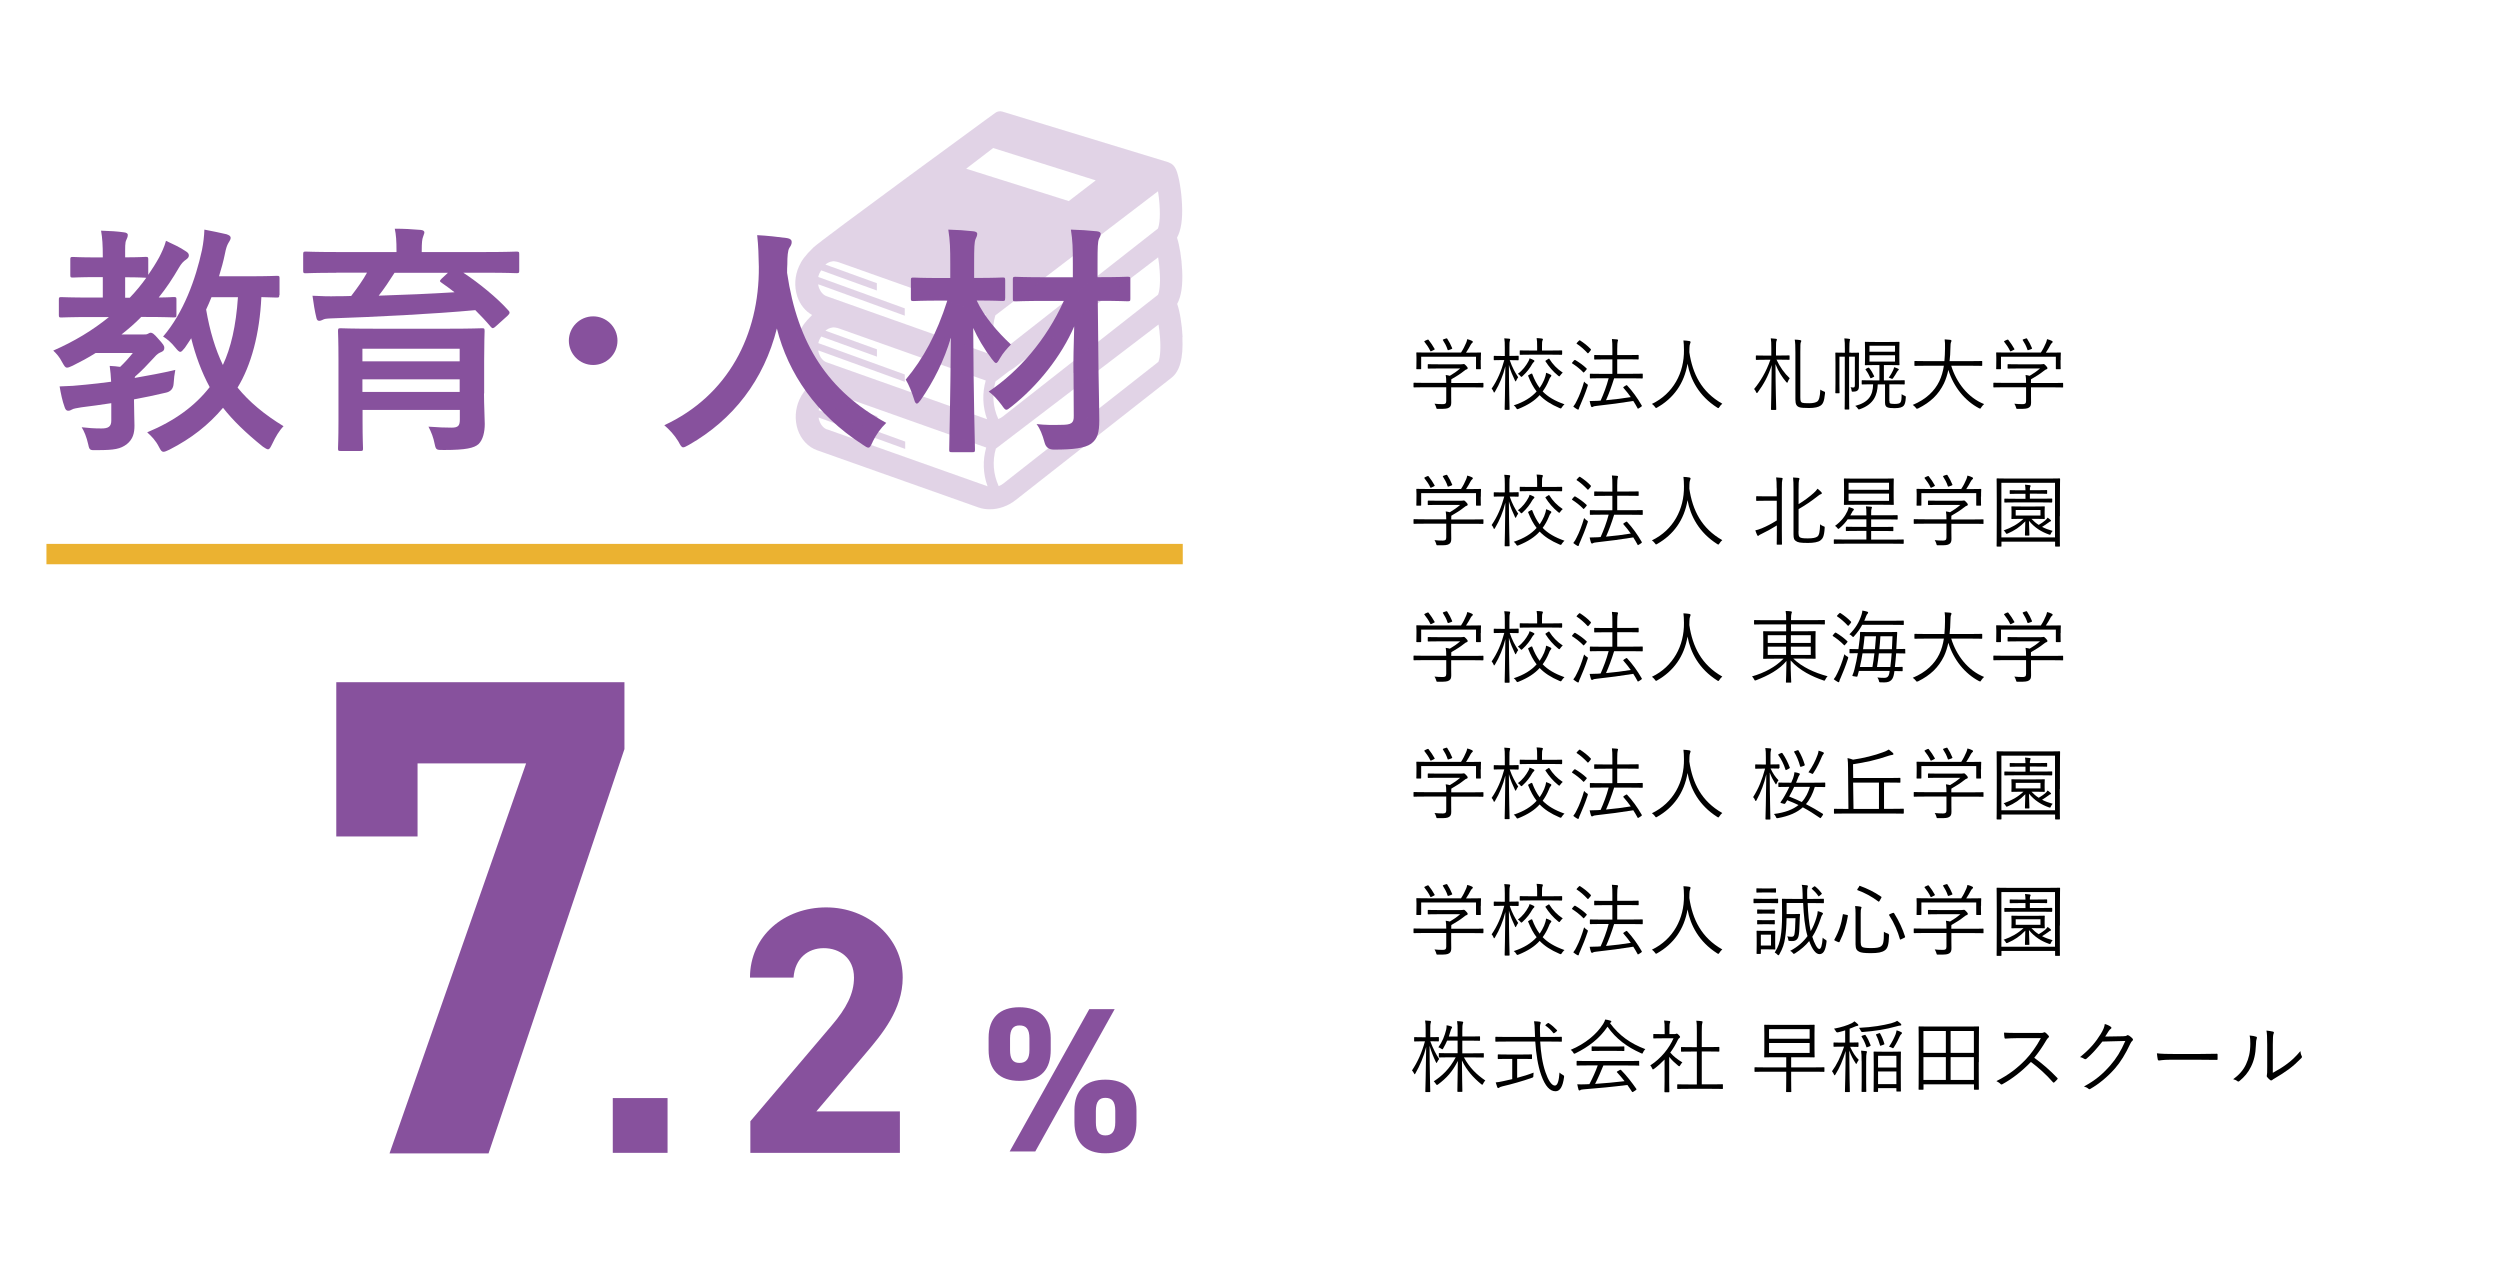 <?xml version="1.0" encoding="UTF-8"?>
<svg id="b" data-name="レイヤー 1" xmlns="http://www.w3.org/2000/svg" width="330.01" height="170" viewBox="0 0 330.01 170">
  <defs>
    <style>
      .c {
        fill: #87519d;
      }

      .d {
        fill: #fff;
      }

      .e {
        fill: none;
        stroke: #ebb231;
        stroke-miterlimit: 10;
        stroke-width: 2.69px;
      }

      .f {
        opacity: .25;
      }
    </style>
  </defs>
  <rect class="d" width="330.01" height="170"/>
  <g>
    <path d="M195.81,51.07c0,.07-.01.08-.08.08-.05,0-.38-.02-1.37-.02h-2.8v1.09c0,.22.01.65.01.9,0,.37-.07.54-.28.68-.22.14-.48.19-1.46.17-.2,0-.2.01-.25-.2-.05-.16-.13-.36-.22-.48.37.04.66.06,1.09.06.3,0,.46-.07.46-.41v-1.82h-2.87c-.99,0-1.31.02-1.37.02-.07,0-.08-.01-.08-.08v-.46c0-.07.01-.08.08-.08.05,0,.38.02,1.37.02h2.87c0-.46-.02-.78-.07-1.04.2.03.38.06.54.11.5-.29.94-.6,1.37-.97h-2.83c-.99,0-1.31.02-1.37.02-.07,0-.08-.01-.08-.08v-.43c0-.07.01-.08.08-.08.05,0,.38.02,1.37.02h2.94c.17,0,.24-.01.27-.02.03-.01.06-.02.11-.02.06,0,.13.05.29.22.15.15.21.25.21.33s-.04.12-.1.14c-.11.03-.2.07-.44.27-.42.34-.96.68-1.62,1.06-.01.07-.01.19-.01.36v.13h2.8c.99,0,1.31-.02,1.37-.02.07,0,.08.01.08.08v.46ZM195.46,47.54c0,.94.02,1.07.02,1.12,0,.07-.01.08-.09.08h-.47c-.07,0-.08-.01-.08-.08v-1.57h-7.24v1.57c0,.07-.01.08-.08.08h-.48c-.07,0-.08-.01-.08-.08,0-.06.02-.2.02-1.12v-.37c0-.36-.02-.51-.02-.58s.01-.07.08-.07c.06,0,.43.02,1.45.02h4.37c.29-.44.49-.84.68-1.29.05-.12.11-.28.14-.48.23.05.45.14.62.22.08.04.12.08.12.14,0,.04-.02.08-.07.12-.06.04-.15.15-.2.24-.19.36-.37.67-.63,1.06h.44c1.03,0,1.4-.02,1.45-.02.08,0,.09.01.09.07,0,.05-.02.22-.02.51v.43ZM188.38,44.86c.12-.05.15-.05.2.01.3.38.56.77.79,1.18.04.07.03.07-.09.14l-.28.14c-.07.03-.11.05-.14.05s-.04-.02-.06-.07c-.19-.4-.49-.85-.77-1.19-.04-.05-.03-.08.09-.14l.26-.12ZM190.86,44.69c.11-.04.14-.04.18.02.26.39.48.82.65,1.24.03.07.02.07-.12.14l-.28.1c-.15.06-.17.06-.2-.03-.17-.52-.37-.86-.61-1.24-.05-.07-.02-.09.09-.14l.28-.09Z"/>
    <path d="M200.46,47.48c0,.07-.01.08-.08.08-.06,0-.26-.02-1-.02h-.09c.33.97.71,1.64,1.12,2.26-.08.09-.18.26-.25.42-.04.08-.06.13-.1.13-.02,0-.05-.05-.09-.14-.27-.58-.59-1.26-.79-2.04.01,3.17.09,5.71.09,5.85,0,.07-.01.08-.08.08h-.49c-.07,0-.08-.01-.08-.08,0-.15.07-2.63.09-5.67-.3,1.25-.77,2.35-1.36,3.34-.05.08-.08.13-.12.13s-.05-.04-.08-.13c-.06-.16-.16-.3-.25-.39.76-1.1,1.29-2.34,1.67-3.77h-.32c-.72,0-.94.02-.99.02-.07,0-.08-.01-.08-.08v-.41c0-.08.01-.09.08-.09.05,0,.26.02.99.02h.39v-1.09c0-.61-.01-.93-.07-1.24.26.01.42.02.66.05.07.01.12.05.12.09,0,.07-.02.13-.05.2-.04.12-.05.29-.05.88v1.1h.14c.74,0,.94-.02,1-.02.07,0,.08.01.08.09v.41ZM202.12,49.34c.09-.05.13-.03.15.04.27.72.58,1.31.97,1.83.23-.33.42-.68.59-1.06.14-.35.23-.64.26-.94.23.07.42.16.57.24.07.04.13.08.13.13,0,.06-.06.14-.12.2-.07.08-.14.21-.22.44-.23.55-.49,1.02-.81,1.45.68.71,1.6,1.25,2.88,1.7-.14.12-.24.24-.34.39-.07.12-.1.16-.15.16-.03,0-.08-.02-.16-.05-1.17-.5-2-1.05-2.63-1.71-.66.74-1.55,1.31-2.78,1.81-.08.03-.13.05-.17.05s-.07-.04-.14-.15c-.08-.15-.19-.27-.33-.36,1.35-.44,2.32-1.05,3.02-1.83-.44-.57-.79-1.23-1.11-2.04-.03-.08-.02-.08.12-.16l.26-.15ZM202.45,47.8c-.06.05-.13.15-.2.26-.27.49-.68,1.05-1.27,1.59-.07.07-.12.1-.15.1-.04,0-.07-.04-.15-.13-.08-.12-.2-.21-.32-.27.65-.48,1.07-1.06,1.39-1.64.06-.12.13-.25.16-.41.18.06.39.15.52.22.07.04.12.07.12.13s-.03.09-.09.15ZM206.2,46.76c0,.07-.01.08-.09.08-.05,0-.39-.02-1.4-.02h-2.61c-1.02,0-1.36.02-1.41.02-.07,0-.08-.01-.08-.08v-.43c0-.07.01-.08.08-.08.05,0,.39.02,1.41.02h.81v-.52c0-.55-.01-.82-.07-1.12.25.01.5.03.69.06.08.01.14.05.14.08,0,.08-.03.13-.06.2-.05.12-.06.29-.06.78v.52h1.17c1.01,0,1.35-.02,1.4-.02.08,0,.09.01.09.08v.43ZM204.36,47.39c.11-.07.12-.07.17,0,.43.69,1,1.3,1.76,1.8-.09.08-.22.2-.32.35-.06.09-.09.14-.13.14s-.07-.03-.15-.08c-.69-.56-1.24-1.21-1.67-1.89-.04-.07-.03-.08.09-.16l.24-.15Z"/>
    <path d="M207.78,47.58c.06-.08.11-.08.17-.05.5.3,1.02.66,1.48,1.1.05.05.05.07-.01.15l-.25.29c-.11.13-.12.14-.18.07-.43-.45-.97-.86-1.44-1.16-.07-.04-.06-.06.01-.15l.22-.26ZM208.6,53.47c-.09.22-.17.38-.18.47-.01.07-.04.13-.08.13s-.08-.01-.16-.05c-.18-.11-.32-.2-.5-.35.2-.25.32-.46.47-.78.33-.64.66-1.48.96-2.52.1.14.21.21.36.32.16.09.16.1.09.32-.28.86-.64,1.73-.96,2.47ZM208.41,44.99c.07-.08.1-.09.17-.05.49.32.99.7,1.4,1.14.05.06.05.11-.03.2l-.23.28c-.08.09-.11.11-.17.04-.42-.46-.97-.94-1.4-1.21-.06-.04-.06-.06.03-.16l.23-.24ZM216.85,49.86c0,.08-.01.1-.07.1s-.43-.02-1.49-.02h-2.22c-.34,1.1-.7,2.07-1.07,2.89,1.17-.1,2.19-.24,3.27-.41-.29-.42-.62-.82-.96-1.21-.06-.06-.05-.09.06-.17l.26-.16c.07-.05.1-.05.15-.01.75.81,1.35,1.65,1.94,2.66.03.06.03.08-.07.16l-.29.19c-.14.09-.16.09-.19.02-.18-.34-.37-.66-.57-.97-1.66.27-3.08.45-4.85.65-.29.03-.38.06-.43.09-.06.03-.11.07-.17.07s-.12-.06-.14-.14c-.06-.21-.13-.44-.17-.66.43,0,.77-.01,1.07-.03l.38-.03c.4-.9.77-1.85,1.06-2.95h-.91c-1.06,0-1.43.02-1.49.02-.07,0-.08-.01-.08-.1v-.44c0-.07.01-.08.08-.08.06,0,.43.02,1.49.02h1.4v-1.91h-.9c-1.03,0-1.37.02-1.42.02-.07,0-.08-.01-.08-.08v-.44c0-.07.01-.08.08-.08.05,0,.39.02,1.42.02h.9v-.76c0-.7-.01-1-.06-1.37.27.01.45.02.68.05.07.01.13.05.13.09,0,.06-.02.11-.05.19-.03.09-.06.38-.06,1.01v.78h1.32c1.03,0,1.38-.02,1.43-.02.07,0,.08.01.08.08v.44c0,.07-.01.08-.08.08-.05,0-.4-.02-1.43-.02h-1.32v1.91h1.81c1.06,0,1.43-.02,1.49-.02s.07.01.07.08v.44Z"/>
    <path d="M226.97,53.72c-.06.11-.09.15-.14.15s-.08-.02-.16-.07c-2.39-1.52-3.52-3.68-3.91-5.79-.44,2.64-1.87,4.57-4,5.78-.07.04-.12.07-.16.07s-.07-.05-.15-.16c-.12-.16-.25-.28-.39-.38,2.82-1.36,4.27-4.11,4.23-7.13-.01-.58-.02-.88-.07-1.25.25.01.56.04.79.08.08.02.15.06.15.13,0,.08-.03.14-.06.21-.05.12-.09.33-.09.59,0,.19,0,.37-.01.55.42,2.83,1.6,5.24,4.35,6.79-.15.12-.27.26-.37.43Z"/>
    <path d="M234.51,47.49c.44.95,1.06,1.81,1.74,2.44-.09.12-.21.32-.26.48-.02.06-.03.11-.07.11-.02,0-.06-.02-.12-.08-.56-.65-1.07-1.44-1.43-2.38.01,3.25.1,5.8.1,5.97,0,.07-.01.08-.1.08h-.5c-.08,0-.09-.01-.09-.08,0-.17.07-2.72.09-5.84-.4,1.36-1.09,2.59-1.84,3.6-.04.06-.08.1-.12.1s-.06-.04-.09-.12c-.07-.17-.19-.34-.27-.42.81-.98,1.58-2.22,2.15-3.86h-.66c-.85,0-1.11.02-1.18.02-.07,0-.08-.01-.08-.08v-.43c0-.07.01-.08.08-.08.06,0,.33.02,1.18.02h.78v-1c0-.63-.01-.94-.07-1.28.25.01.46.03.67.06.08.01.14.04.14.08,0,.08-.03.14-.06.21-.05.12-.06.3-.06.9v1.02h.54c.84,0,1.11-.02,1.17-.02.07,0,.08.01.08.08v.43c0,.07-.01.08-.08.08-.05,0-.33-.02-1.17-.02h-.45ZM237.65,52.45c0,.48.05.65.28.72.13.04.37.06.9.06s.88-.1,1.07-.24c.21-.18.35-.56.39-1.56.11.08.28.18.46.24.17.06.17.07.16.26-.11,1.07-.27,1.38-.57,1.6-.28.21-.79.33-1.53.33-.67,0-1.07-.03-1.27-.1-.38-.12-.54-.39-.54-1.04v-6.19c0-.85-.02-1.38-.09-1.7.26.01.5.03.69.06.12.02.18.06.18.1,0,.07-.04.15-.07.21-.05.12-.06.38-.06,1.31v5.93Z"/>
    <path d="M244.34,46.57c.69,0,.91-.02.98-.02.07,0,.08.01.08.09,0,.05-.02.42-.02,1.28v1.51c0,.47.01.97.01,1.42,0,.33-.02.53-.15.65-.12.14-.26.19-.61.2-.19.01-.19,0-.22-.19-.02-.17-.05-.28-.13-.4.16.03.24.04.36.04.16,0,.21-.07.21-.37v-3.7h-.76v5.12c0,1.2.02,1.72.02,1.78,0,.07-.01.08-.08.08h-.45c-.07,0-.08-.01-.08-.08,0-.06.02-.58.02-1.78v-5.12h-.71v3.52c0,.83.02,1.18.02,1.24s-.01.07-.09.07h-.39c-.07,0-.08-.01-.08-.07s.02-.37.02-1.24v-2.73c0-.87-.02-1.19-.02-1.24,0-.08.01-.09.08-.09.05,0,.27.02.98.02h.2v-.48c0-.7-.01-1-.07-1.41.26.01.43.03.64.06.07.01.12.04.12.08,0,.05-.03.12-.05.2-.03.14-.05.39-.05,1.04v.5h.24ZM249.42,52.97c0,.18.02.24.09.28s.29.07.6.07c.37,0,.65-.05.75-.19.13-.17.16-.44.16-1.1.12.08.25.16.37.2.18.07.19.08.18.27-.03.63-.14.91-.3,1.08-.17.17-.5.3-1.17.3-.47,0-.78-.03-.97-.12-.18-.07-.3-.24-.3-.63v-2.39h-.96c-.05,1.38-.5,2.61-2.32,3.26-.07.03-.13.05-.17.05-.05,0-.09-.04-.16-.15-.07-.12-.19-.23-.32-.32,1.78-.48,2.32-1.37,2.36-2.85h-.06c-.97,0-1.3.02-1.37.02-.07,0-.08-.01-.08-.08v-.4c0-.07.01-.08.08-.08.06,0,.4.02,1.42.02h.84v-2.02h-.58c-.9,0-1.2.02-1.26.02-.07,0-.08-.01-.08-.08,0-.06.02-.27.02-.89v-1.14c0-.63-.02-.84-.02-.9,0-.07.01-.08.08-.08.06,0,.36.02,1.26.02h1.89c.9,0,1.21-.02,1.26-.02.07,0,.08.01.08.08,0,.06-.02.27-.02.9v1.14c0,.62.02.84.02.89,0,.07-.01.08-.08.08-.05,0-.36-.02-1.26-.02h-.72v2.02h1.25c1.02,0,1.37-.02,1.42-.02.07,0,.08.01.08.08v.4c0,.07-.01.08-.08.08-.05,0-.4-.02-1.42-.02h-.53v2.21ZM246.59,48.55c.08-.04.11-.03.16.03.25.3.46.68.64,1.06.03.06.03.07-.03.1l-.29.15c-.13.06-.15.06-.18-.01-.17-.38-.37-.75-.61-1.06-.05-.07-.04-.08.07-.15l.24-.13ZM250.15,45.64h-3.37v.79h3.37v-.79ZM250.15,46.9h-3.37v.83h3.37v-.83ZM250.57,48.9c-.05.04-.09.08-.15.18-.14.25-.32.55-.52.83-.05.07-.08.1-.13.1-.03,0-.08-.01-.16-.05-.1-.05-.19-.09-.29-.11.23-.3.41-.62.56-.94.07-.16.13-.29.15-.44.23.07.39.14.52.2.07.03.1.07.1.1s-.02.07-.08.12Z"/>
    <path d="M257.57,48.28c.67,2.2,2.21,4.22,4.34,5.06-.14.12-.27.27-.38.44-.06.12-.1.16-.15.16-.03,0-.08-.02-.16-.06-1.82-.96-3.34-2.79-4.03-5.05-.14.65-.33,1.25-.58,1.78-.73,1.49-1.78,2.49-3.4,3.3-.08.03-.13.05-.17.05-.05,0-.08-.04-.16-.15-.12-.15-.25-.26-.39-.36,1.78-.74,2.89-1.85,3.5-3.11.3-.63.49-1.3.61-2.06h-2.41c-1.01,0-1.35.02-1.4.02-.07,0-.08-.01-.08-.09v-.48c0-.07.01-.08.08-.08.05,0,.39.02,1.4.02h2.48c.05-.53.07-1.08.08-1.68.01-.59,0-.87-.05-1.19.24.01.54.03.75.06.1.02.15.06.15.12,0,.08-.03.13-.06.2-.05.11-.07.3-.08.79-.01.59-.04,1.16-.11,1.7h2.83c1.01,0,1.35-.02,1.4-.02.07,0,.08.01.08.08v.48c0,.08-.01.09-.08.09-.05,0-.39-.02-1.4-.02h-2.63Z"/>
    <path d="M272.35,51.07c0,.07-.01.08-.08.08-.05,0-.38-.02-1.37-.02h-2.8v1.09c0,.22.01.65.01.9,0,.37-.07.54-.28.68-.22.14-.48.19-1.46.17-.2,0-.2.01-.25-.2-.05-.16-.13-.36-.22-.48.37.04.66.06,1.09.06.3,0,.46-.07.46-.41v-1.82h-2.87c-.99,0-1.31.02-1.37.02-.07,0-.08-.01-.08-.08v-.46c0-.07.01-.08.08-.08.05,0,.38.02,1.37.02h2.87c0-.46-.02-.78-.07-1.04.2.03.38.06.54.11.5-.29.94-.6,1.37-.97h-2.83c-.99,0-1.31.02-1.37.02-.07,0-.08-.01-.08-.08v-.43c0-.07.01-.08.08-.08.05,0,.38.02,1.37.02h2.94c.17,0,.24-.01.27-.02.03-.01.06-.02.1-.02.06,0,.13.05.29.22.15.15.21.25.21.33s-.04.12-.11.14c-.1.03-.2.07-.44.27-.42.34-.96.68-1.62,1.06-.01.07-.01.19-.01.36v.13h2.8c.99,0,1.31-.02,1.37-.02.07,0,.08.01.08.08v.46ZM272,47.54c0,.94.02,1.07.02,1.12,0,.07-.01.08-.09.08h-.47c-.07,0-.08-.01-.08-.08v-1.57h-7.24v1.57c0,.07-.01.08-.08.08h-.48c-.07,0-.08-.01-.08-.08,0-.06.02-.2.02-1.12v-.37c0-.36-.02-.51-.02-.58s.01-.07.08-.07c.06,0,.43.02,1.45.02h4.37c.29-.44.49-.84.68-1.29.05-.12.1-.28.14-.48.23.05.45.14.62.22.08.04.12.08.12.14,0,.04-.02.08-.07.12-.06.04-.15.15-.2.24-.19.36-.37.67-.63,1.06h.44c1.03,0,1.4-.02,1.45-.02.08,0,.09.01.09.07,0,.05-.02.22-.02.51v.43ZM264.91,44.86c.12-.05.15-.05.2.01.3.38.56.77.79,1.18.04.07.03.07-.09.14l-.28.14c-.07.03-.1.05-.14.05s-.04-.02-.06-.07c-.19-.4-.49-.85-.77-1.19-.04-.05-.03-.08.09-.14l.26-.12ZM267.4,44.69c.1-.04.14-.04.18.02.26.39.48.82.65,1.24.03.07.02.07-.12.14l-.28.1c-.15.06-.17.06-.2-.03-.17-.52-.37-.86-.61-1.24-.05-.07-.02-.09.09-.14l.28-.09Z"/>
    <path d="M195.81,69.08c0,.07-.01.08-.08.08-.05,0-.38-.02-1.37-.02h-2.8v1.09c0,.22.01.65.01.9,0,.37-.07.54-.28.68-.22.14-.48.19-1.46.17-.2,0-.2.01-.25-.2-.05-.16-.13-.36-.22-.48.37.04.66.06,1.09.06.3,0,.46-.07.46-.41v-1.82h-2.87c-.99,0-1.31.02-1.37.02-.07,0-.08-.01-.08-.08v-.46c0-.07.01-.08.08-.08.05,0,.38.02,1.37.02h2.87c0-.46-.02-.78-.07-1.04.2.03.38.06.54.11.5-.29.94-.6,1.37-.97h-2.83c-.99,0-1.31.02-1.37.02-.07,0-.08-.01-.08-.08v-.43c0-.07.01-.08.08-.08.05,0,.38.02,1.37.02h2.94c.17,0,.24-.01.27-.02.03-.01.06-.02.11-.02.06,0,.13.05.29.22.15.15.21.25.21.33s-.04.12-.1.14c-.11.03-.2.07-.44.27-.42.34-.96.68-1.62,1.06-.01.07-.01.19-.01.36v.13h2.8c.99,0,1.31-.02,1.37-.02.07,0,.08.01.08.08v.46ZM195.46,65.55c0,.94.02,1.07.02,1.12,0,.07-.01.08-.09.08h-.47c-.07,0-.08-.01-.08-.08v-1.57h-7.24v1.57c0,.07-.01.08-.08.08h-.48c-.07,0-.08-.01-.08-.08,0-.06.02-.2.02-1.12v-.37c0-.36-.02-.51-.02-.58s.01-.07.08-.07c.06,0,.43.02,1.45.02h4.37c.29-.44.49-.84.68-1.29.05-.12.11-.28.14-.48.23.05.45.14.62.22.08.04.12.08.12.14,0,.04-.02.08-.07.12-.06.04-.15.15-.2.24-.19.36-.37.67-.63,1.06h.44c1.03,0,1.4-.02,1.45-.02.08,0,.09.01.09.07,0,.05-.02.22-.02.51v.43ZM188.38,62.87c.12-.05.15-.05.2.01.3.38.56.77.79,1.18.04.07.03.07-.09.14l-.28.14c-.07.03-.11.05-.14.05s-.04-.02-.06-.07c-.19-.4-.49-.85-.77-1.19-.04-.05-.03-.08.09-.14l.26-.12ZM190.86,62.7c.11-.04.14-.04.18.02.26.39.48.82.65,1.24.03.07.02.07-.12.14l-.28.1c-.15.06-.17.06-.2-.03-.17-.52-.37-.86-.61-1.24-.05-.07-.02-.09.09-.14l.28-.09Z"/>
    <path d="M200.46,65.49c0,.07-.01.08-.08.08-.06,0-.26-.02-1-.02h-.09c.33.97.71,1.64,1.12,2.26-.08.09-.18.26-.25.42-.04.08-.06.13-.1.13-.02,0-.05-.05-.09-.14-.27-.58-.59-1.26-.79-2.04.01,3.17.09,5.71.09,5.85,0,.07-.01.08-.08.08h-.49c-.07,0-.08-.01-.08-.08,0-.15.07-2.63.09-5.67-.3,1.25-.77,2.35-1.36,3.34-.05.08-.08.13-.12.13s-.05-.04-.08-.13c-.06-.16-.16-.3-.25-.39.76-1.1,1.29-2.34,1.67-3.77h-.32c-.72,0-.94.02-.99.02-.07,0-.08-.01-.08-.08v-.41c0-.08.01-.09.08-.09.05,0,.26.02.99.02h.39v-1.09c0-.61-.01-.93-.07-1.24.26.01.42.02.66.05.07.01.12.05.12.09,0,.07-.02.13-.05.2-.04.12-.05.29-.05.88v1.1h.14c.74,0,.94-.02,1-.02.07,0,.08.01.08.09v.41ZM202.12,67.35c.09-.05.13-.03.15.04.27.72.58,1.31.97,1.83.23-.33.42-.68.59-1.06.14-.35.23-.64.26-.94.23.07.42.16.57.24.07.04.13.08.13.13,0,.06-.06.14-.12.2-.07.08-.14.21-.22.44-.23.55-.49,1.02-.81,1.45.68.71,1.6,1.25,2.88,1.7-.14.12-.24.24-.34.39-.07.12-.1.16-.15.16-.03,0-.08-.02-.16-.05-1.17-.5-2-1.05-2.63-1.71-.66.74-1.55,1.31-2.78,1.81-.08.03-.13.05-.17.05s-.07-.04-.14-.15c-.08-.15-.19-.27-.33-.36,1.35-.44,2.32-1.05,3.02-1.83-.44-.57-.79-1.23-1.11-2.04-.03-.08-.02-.08.12-.16l.26-.15ZM202.45,65.81c-.06.05-.13.15-.2.26-.27.49-.68,1.05-1.27,1.59-.07.07-.12.1-.15.1-.04,0-.07-.04-.15-.13-.08-.12-.2-.21-.32-.27.65-.48,1.07-1.06,1.39-1.64.06-.12.13-.25.16-.41.18.06.39.15.52.22.07.04.12.07.12.13s-.03.09-.09.15ZM206.2,64.77c0,.07-.01.08-.09.08-.05,0-.39-.02-1.4-.02h-2.61c-1.02,0-1.36.02-1.41.02-.07,0-.08-.01-.08-.08v-.43c0-.07.01-.08.08-.08.05,0,.39.02,1.41.02h.81v-.52c0-.55-.01-.82-.07-1.12.25.01.5.03.69.06.08.01.14.05.14.08,0,.08-.03.13-.06.2-.05.12-.06.29-.06.78v.52h1.17c1.01,0,1.35-.02,1.4-.02.08,0,.09.01.09.08v.43ZM204.36,65.4c.11-.07.12-.07.17,0,.43.69,1,1.3,1.76,1.8-.09.08-.22.2-.32.35-.06.09-.09.14-.13.14s-.07-.03-.15-.08c-.69-.56-1.24-1.21-1.67-1.89-.04-.07-.03-.08.09-.16l.24-.15Z"/>
    <path d="M207.78,65.59c.06-.08.11-.08.17-.05.5.3,1.02.66,1.48,1.1.05.05.05.07-.01.15l-.25.29c-.11.13-.12.14-.18.07-.43-.45-.97-.86-1.44-1.16-.07-.04-.06-.06.01-.15l.22-.26ZM208.6,71.48c-.09.22-.17.38-.18.47-.01.07-.04.13-.08.13s-.08-.01-.16-.05c-.18-.11-.32-.2-.5-.35.2-.25.32-.46.47-.78.33-.64.66-1.48.96-2.52.1.14.21.21.36.32.16.09.16.1.09.32-.28.86-.64,1.73-.96,2.47ZM208.41,63c.07-.08.1-.09.17-.05.49.32.99.7,1.4,1.14.05.06.05.11-.03.2l-.23.28c-.08.09-.11.11-.17.04-.42-.46-.97-.94-1.4-1.21-.06-.04-.06-.06.03-.16l.23-.24ZM216.85,67.87c0,.08-.01.1-.07.1s-.43-.02-1.49-.02h-2.22c-.34,1.1-.7,2.07-1.07,2.89,1.17-.1,2.19-.24,3.27-.41-.29-.42-.62-.82-.96-1.21-.06-.06-.05-.09.06-.17l.26-.16c.07-.05.1-.05.15-.01.75.81,1.35,1.65,1.94,2.66.03.06.03.08-.07.16l-.29.19c-.14.09-.16.09-.19.02-.18-.34-.37-.66-.57-.97-1.66.27-3.08.45-4.85.65-.29.03-.38.06-.43.09-.06.03-.11.07-.17.07s-.12-.06-.14-.14c-.06-.21-.13-.44-.17-.66.43,0,.77-.01,1.07-.03l.38-.03c.4-.9.77-1.85,1.06-2.95h-.91c-1.06,0-1.43.02-1.49.02-.07,0-.08-.01-.08-.1v-.44c0-.07.01-.08.08-.08.06,0,.43.02,1.49.02h1.4v-1.91h-.9c-1.03,0-1.37.02-1.42.02-.07,0-.08-.01-.08-.08v-.44c0-.07.01-.08.08-.08.05,0,.39.02,1.42.02h.9v-.76c0-.7-.01-1-.06-1.37.27.01.45.02.68.05.07.01.13.05.13.09,0,.06-.02.11-.05.19-.03.09-.06.38-.06,1.01v.78h1.32c1.03,0,1.38-.02,1.43-.02.07,0,.08.01.08.08v.44c0,.07-.01.08-.08.08-.05,0-.4-.02-1.43-.02h-1.32v1.91h1.81c1.06,0,1.43-.02,1.49-.02s.07.01.07.08v.44Z"/>
    <path d="M226.97,71.73c-.06.11-.09.15-.14.15s-.08-.02-.16-.07c-2.39-1.52-3.52-3.68-3.91-5.79-.44,2.64-1.87,4.57-4,5.78-.07.04-.12.07-.16.07s-.07-.05-.15-.16c-.12-.16-.25-.28-.39-.38,2.82-1.36,4.27-4.11,4.23-7.13-.01-.58-.02-.88-.07-1.25.25.01.56.04.79.08.08.02.15.06.15.13,0,.08-.03.14-.06.21-.05.12-.09.33-.09.59,0,.19,0,.37-.01.55.42,2.83,1.6,5.24,4.35,6.79-.15.12-.27.26-.37.43Z"/>
    <path d="M234.53,64.47c0-.75-.02-1.04-.07-1.45.27.01.52.03.73.06.07.01.13.05.13.09,0,.05-.03.11-.05.18-.04.13-.06.39-.06,1.08v5.7c0,1.14.02,1.64.02,1.69,0,.07-.01.08-.08.08h-.54c-.07,0-.08-.01-.08-.08,0-.06.02-.56.02-1.69v-.77c-.7.44-1.43.84-1.99,1.1-.21.1-.33.16-.36.2-.03.04-.08.08-.13.08s-.07-.03-.11-.09c-.08-.17-.18-.41-.25-.64.25-.05.46-.12.85-.27.67-.28,1.28-.6,1.98-1.04v-2.6h-1.4c-.9,0-1.18.02-1.24.02-.07,0-.08-.01-.08-.08v-.46c0-.07.01-.08.08-.08.06,0,.34.02,1.24.02h1.4v-1.05ZM237.41,70.09c0,.56.03.72.18.83.14.09.33.15,1.04.15.66,0,1.06-.08,1.28-.25.24-.2.32-.63.35-1.61.14.12.27.19.43.25.18.06.19.06.17.26-.06,1.11-.27,1.39-.55,1.61-.3.24-.93.34-1.64.34-1.02,0-1.36-.06-1.63-.27-.19-.14-.29-.29-.29-.84v-5.87c0-.78-.01-1.32-.06-1.66.25.01.48.03.69.05.08.01.16.05.16.13,0,.08-.04.12-.07.19-.03.08-.05.4-.05,1.29v1.86c.76-.46,1.49-1.02,1.98-1.46.22-.2.41-.4.52-.58.2.16.35.29.5.45.06.06.07.12.07.17,0,.04-.06.08-.14.11-.14.04-.25.13-.58.39-.63.49-1.47,1.08-2.35,1.57v2.9Z"/>
    <path d="M251.29,71.71c0,.07-.01.08-.07.08s-.38-.02-1.37-.02h-6.34c-.98,0-1.3.02-1.36.02-.07,0-.08-.01-.08-.08v-.43c0-.07.01-.08.08-.08.05,0,.38.02,1.36.02h2.86v-1.14h-1.18c-1.04,0-1.4.02-1.45.02-.07,0-.08-.01-.08-.08v-.39c0-.08.01-.1.08-.1.05,0,.41.02,1.45.02h1.18v-1h-2.47c-.27.4-.63.79-1.06,1.16-.08.06-.13.11-.17.11s-.07-.04-.14-.13c-.09-.13-.2-.21-.3-.27.8-.58,1.33-1.27,1.63-1.93.09-.21.16-.41.19-.56.24.07.39.13.57.2.08.04.1.07.1.12,0,.05-.03.08-.06.12-.07.06-.15.16-.26.39-.05.09-.09.19-.15.27h2.12v-.18c0-.52-.01-.78-.06-1.01.23.01.5.03.68.05.07.01.12.04.12.08,0,.06-.03.1-.06.18-.04.1-.05.25-.05.7v.17h1.95c1.06,0,1.42-.02,1.47-.02.07,0,.08.01.08.1v.4c0,.07-.01.08-.08.08-.05,0-.41-.02-1.47-.02h-1.95v1h1.4c1.04,0,1.4-.02,1.45-.02.07,0,.08.01.08.1v.39c0,.07-.01.08-.08.08-.05,0-.41-.02-1.45-.02h-1.4v1.14h2.86c.99,0,1.3-.02,1.37-.02s.07.01.07.08v.43ZM249.97,65.6c0,.66.02.91.02.97,0,.07-.01.08-.08.08-.06,0-.43-.02-1.48-.02h-3.47c-1.05,0-1.42.02-1.48.02-.07,0-.08-.01-.08-.08,0-.06.02-.3.02-.97v-1.38c0-.67-.02-.91-.02-.97,0-.07.01-.09.08-.09.06,0,.43.02,1.48.02h3.47c1.05,0,1.42-.02,1.48-.02.07,0,.08.01.08.09,0,.05-.02.29-.02.97v1.38ZM249.36,63.72h-5.34v.94h5.34v-.94ZM249.36,65.16h-5.34v.96h5.34v-.96Z"/>
    <path d="M261.84,69.08c0,.07-.01.08-.08.08-.05,0-.38-.02-1.37-.02h-2.8v1.09c0,.22.01.65.01.9,0,.37-.07.54-.28.68-.22.14-.48.19-1.46.17-.2,0-.2.01-.25-.2-.05-.16-.13-.36-.22-.48.37.04.66.06,1.09.06.3,0,.46-.07.46-.41v-1.82h-2.87c-.99,0-1.31.02-1.37.02-.07,0-.08-.01-.08-.08v-.46c0-.07.01-.08.08-.08.05,0,.38.02,1.37.02h2.87c0-.46-.02-.78-.07-1.04.2.03.38.06.54.11.5-.29.94-.6,1.37-.97h-2.83c-.99,0-1.31.02-1.37.02-.07,0-.08-.01-.08-.08v-.43c0-.07.01-.08.08-.08.05,0,.38.02,1.37.02h2.94c.17,0,.24-.01.27-.02.03-.01.06-.02.1-.02.06,0,.13.05.29.22.15.15.21.25.21.33s-.04.12-.11.14c-.1.03-.2.07-.44.27-.42.34-.96.68-1.62,1.06-.01.07-.01.19-.01.36v.13h2.8c.99,0,1.31-.02,1.37-.02.07,0,.08.01.08.08v.46ZM261.49,65.55c0,.94.02,1.07.02,1.12,0,.07-.01.08-.09.08h-.47c-.07,0-.08-.01-.08-.08v-1.57h-7.24v1.57c0,.07-.01.08-.08.08h-.48c-.07,0-.08-.01-.08-.08,0-.06.02-.2.02-1.12v-.37c0-.36-.02-.51-.02-.58s.01-.07.08-.07c.06,0,.43.02,1.45.02h4.37c.29-.44.49-.84.68-1.29.05-.12.1-.28.14-.48.23.05.45.14.62.22.08.04.12.08.12.14,0,.04-.02.08-.07.12-.06.04-.15.15-.2.24-.19.36-.37.67-.63,1.06h.44c1.03,0,1.4-.02,1.45-.02.08,0,.09.01.09.07,0,.05-.02.22-.02.51v.43ZM254.41,62.87c.12-.05.15-.05.2.01.3.38.56.77.79,1.18.04.07.03.07-.09.14l-.28.14c-.07.03-.1.05-.14.05s-.04-.02-.06-.07c-.19-.4-.49-.85-.77-1.19-.04-.05-.03-.08.09-.14l.26-.12ZM256.89,62.7c.1-.04.14-.04.18.02.26.39.48.82.65,1.24.03.07.02.07-.12.14l-.28.1c-.15.06-.17.06-.2-.03-.17-.52-.37-.86-.61-1.24-.05-.07-.02-.09.09-.14l.28-.09Z"/>
    <path d="M271.9,68.14c0,3.26.02,3.87.02,3.93,0,.07-.01.08-.09.08h-.47c-.07,0-.08-.01-.08-.08v-.57h-7.08v.57c0,.07-.01.08-.08.08h-.48c-.07,0-.08-.01-.08-.08,0-.06.02-.67.02-3.93v-2.1c0-2.12-.02-2.75-.02-2.81,0-.07.01-.08.08-.08.06,0,.42.02,1.46.02h5.3c1.04,0,1.4-.02,1.45-.02.08,0,.09.01.09.08,0,.05-.02.68-.02,2.49v2.42ZM271.27,63.73h-7.08v7.21h7.08v-7.21ZM268.15,68.48c.3.32.62.59.97.81.34-.2.61-.39.84-.58.16-.13.25-.25.33-.38.16.1.28.2.41.32.03.03.05.06.05.1s-.05.07-.12.09c-.08.03-.12.06-.23.15-.27.2-.55.38-.84.56.42.22.88.39,1.4.53-.08.08-.18.21-.23.34-.05.12-.07.17-.14.17-.03,0-.08-.02-.16-.05-.92-.32-1.87-.89-2.6-1.8.02.86.06,1.71.06,1.88,0,.07-.01.08-.08.08h-.43c-.07,0-.08-.01-.08-.08,0-.17.03-.97.05-1.8-.71.75-1.44,1.22-2.31,1.6-.07.03-.12.05-.15.05-.05,0-.08-.04-.14-.15-.06-.12-.16-.23-.26-.3,1.04-.37,1.85-.82,2.62-1.53h-.26c-.9,0-1.21.02-1.26.02-.07,0-.08-.01-.08-.08,0-.06.02-.16.02-.56v-.38c0-.41-.02-.5-.02-.57,0-.07.01-.08.08-.08.05,0,.36.02,1.26.02h1.73c.9,0,1.21-.02,1.26-.02.07,0,.08.01.08.08,0,.06-.02.16-.02.57v.38c0,.4.02.5.02.56,0,.07-.01.08-.08.08-.05,0-.36-.02-1.26-.02h-.43ZM270.89,66.25c0,.08-.01.09-.08.09-.05,0-.41-.02-1.45-.02h-3.24c-1.05,0-1.4.02-1.46.02-.07,0-.08-.01-.08-.09v-.35c0-.07.01-.08.08-.08.06,0,.41.02,1.46.02h1.25v-.66h-.67c-.96,0-1.27.02-1.32.02-.08,0-.09-.01-.09-.07v-.35c0-.07.01-.08.09-.08.05,0,.37.02,1.32.02h.67c0-.21-.02-.5-.06-.74.22.01.4.03.61.06.07.01.13.05.13.08,0,.08-.03.13-.06.18-.04.07-.04.25-.04.41h.86c.97,0,1.27-.02,1.34-.02.07,0,.08.01.08.08v.35c0,.06-.01.07-.08.07-.06,0-.37-.02-1.34-.02h-.86v.66h1.42c1.04,0,1.4-.02,1.45-.02.07,0,.08.01.08.08v.35ZM269.35,67.32h-3.27v.73h3.27v-.73Z"/>
    <path d="M195.81,87.09c0,.07-.01.08-.08.08-.05,0-.38-.02-1.37-.02h-2.8v1.09c0,.22.01.65.01.9,0,.37-.07.54-.28.68-.22.14-.48.19-1.46.17-.2,0-.2.01-.25-.2-.05-.16-.13-.36-.22-.48.37.04.66.06,1.09.06.3,0,.46-.07.46-.41v-1.82h-2.87c-.99,0-1.31.02-1.37.02-.07,0-.08-.01-.08-.08v-.46c0-.07.01-.08.08-.08.05,0,.38.02,1.37.02h2.87c0-.46-.02-.78-.07-1.04.2.03.38.06.54.11.5-.29.94-.6,1.37-.97h-2.83c-.99,0-1.31.02-1.37.02-.07,0-.08-.01-.08-.08v-.43c0-.07.01-.08.08-.08.05,0,.38.02,1.37.02h2.94c.17,0,.24-.01.27-.02.03-.01.06-.02.11-.02.06,0,.13.05.29.22.15.15.21.25.21.33s-.04.12-.1.14c-.11.03-.2.07-.44.27-.42.34-.96.68-1.62,1.06-.01.07-.01.19-.01.36v.13h2.8c.99,0,1.31-.02,1.37-.02.07,0,.08.01.08.08v.46ZM195.46,83.56c0,.94.02,1.07.02,1.12,0,.07-.01.08-.09.08h-.47c-.07,0-.08-.01-.08-.08v-1.57h-7.24v1.57c0,.07-.01.08-.08.08h-.48c-.07,0-.08-.01-.08-.08,0-.06.02-.2.02-1.12v-.37c0-.36-.02-.51-.02-.58s.01-.07.08-.07c.06,0,.43.02,1.45.02h4.37c.29-.44.49-.84.68-1.29.05-.12.11-.28.14-.48.23.05.45.14.62.22.08.04.12.08.12.14,0,.04-.02.08-.07.12-.06.04-.15.15-.2.24-.19.36-.37.67-.63,1.06h.44c1.03,0,1.4-.02,1.45-.02.08,0,.09.01.09.07,0,.05-.02.22-.02.51v.43ZM188.38,80.88c.12-.05.15-.05.2.01.3.38.56.77.79,1.18.04.07.03.07-.09.14l-.28.14c-.07.03-.11.05-.14.05s-.04-.02-.06-.07c-.19-.4-.49-.85-.77-1.19-.04-.05-.03-.08.09-.14l.26-.12ZM190.86,80.71c.11-.04.14-.04.18.02.26.39.48.82.65,1.24.03.07.02.07-.12.14l-.28.1c-.15.06-.17.06-.2-.03-.17-.52-.37-.86-.61-1.24-.05-.07-.02-.09.09-.14l.28-.09Z"/>
    <path d="M200.46,83.5c0,.07-.01.08-.08.08-.06,0-.26-.02-1-.02h-.09c.33.97.71,1.64,1.12,2.26-.08.09-.18.26-.25.42-.04.08-.06.13-.1.13-.02,0-.05-.05-.09-.14-.27-.58-.59-1.26-.79-2.04.01,3.17.09,5.71.09,5.85,0,.07-.01.08-.08.08h-.49c-.07,0-.08-.01-.08-.08,0-.15.07-2.63.09-5.67-.3,1.25-.77,2.35-1.36,3.34-.05.08-.08.13-.12.13s-.05-.04-.08-.13c-.06-.16-.16-.3-.25-.39.76-1.1,1.29-2.34,1.67-3.77h-.32c-.72,0-.94.02-.99.02-.07,0-.08-.01-.08-.08v-.41c0-.08.01-.09.08-.09.05,0,.26.02.99.02h.39v-1.09c0-.61-.01-.93-.07-1.24.26.01.42.02.66.05.07.01.12.05.12.09,0,.07-.02.13-.05.2-.04.12-.05.29-.05.88v1.1h.14c.74,0,.94-.02,1-.02.07,0,.08.01.08.09v.41ZM202.12,85.36c.09-.05.13-.03.15.04.27.72.58,1.31.97,1.83.23-.33.42-.68.59-1.06.14-.35.23-.64.26-.94.23.07.42.16.57.24.07.04.13.08.13.13,0,.06-.06.14-.12.2-.07.08-.14.21-.22.44-.23.55-.49,1.02-.81,1.45.68.71,1.6,1.25,2.88,1.7-.14.12-.24.24-.34.39-.07.12-.1.16-.15.16-.03,0-.08-.02-.16-.05-1.17-.5-2-1.05-2.63-1.71-.66.74-1.55,1.31-2.78,1.81-.08.03-.13.05-.17.05s-.07-.04-.14-.15c-.08-.15-.19-.27-.33-.36,1.35-.44,2.32-1.05,3.02-1.83-.44-.57-.79-1.23-1.11-2.04-.03-.08-.02-.08.12-.16l.26-.15ZM202.45,83.82c-.06.05-.13.15-.2.26-.27.49-.68,1.05-1.27,1.59-.07.07-.12.1-.15.1-.04,0-.07-.04-.15-.13-.08-.12-.2-.21-.32-.27.65-.48,1.07-1.06,1.39-1.64.06-.12.13-.25.16-.41.18.06.39.15.52.22.07.04.12.07.12.13s-.03.09-.09.15ZM206.2,82.78c0,.07-.01.08-.09.08-.05,0-.39-.02-1.4-.02h-2.61c-1.02,0-1.36.02-1.41.02-.07,0-.08-.01-.08-.08v-.43c0-.07.01-.08.08-.08.05,0,.39.02,1.41.02h.81v-.52c0-.55-.01-.82-.07-1.12.25.01.5.03.69.06.08.01.14.05.14.08,0,.08-.03.13-.06.2-.05.12-.06.29-.06.78v.52h1.17c1.01,0,1.35-.02,1.4-.02.08,0,.09.01.09.08v.43ZM204.36,83.41c.11-.07.12-.07.17,0,.43.69,1,1.3,1.76,1.8-.09.08-.22.2-.32.35-.06.09-.09.14-.13.14s-.07-.03-.15-.08c-.69-.56-1.24-1.21-1.67-1.89-.04-.07-.03-.08.09-.16l.24-.15Z"/>
    <path d="M207.78,83.6c.06-.08.11-.08.17-.05.5.3,1.02.66,1.48,1.1.05.05.05.07-.01.15l-.25.29c-.11.13-.12.14-.18.07-.43-.45-.97-.86-1.44-1.16-.07-.04-.06-.06.01-.15l.22-.26ZM208.6,89.49c-.09.22-.17.38-.18.47-.01.07-.04.13-.08.13s-.08-.01-.16-.05c-.18-.11-.32-.2-.5-.35.2-.25.32-.46.47-.78.33-.64.66-1.48.96-2.52.1.14.21.21.36.32.16.09.16.1.09.32-.28.86-.64,1.73-.96,2.47ZM208.41,81.01c.07-.08.1-.09.17-.05.49.32.99.7,1.4,1.14.05.06.05.11-.03.2l-.23.28c-.08.09-.11.11-.17.04-.42-.46-.97-.94-1.4-1.21-.06-.04-.06-.06.03-.16l.23-.24ZM216.85,85.88c0,.08-.01.1-.07.1s-.43-.02-1.49-.02h-2.22c-.34,1.1-.7,2.07-1.07,2.89,1.17-.1,2.19-.24,3.27-.41-.29-.42-.62-.82-.96-1.21-.06-.06-.05-.09.06-.17l.26-.16c.07-.05.1-.05.15-.01.75.81,1.35,1.65,1.94,2.66.03.06.03.08-.07.16l-.29.19c-.14.09-.16.09-.19.02-.18-.34-.37-.66-.57-.97-1.66.27-3.08.45-4.85.65-.29.03-.38.06-.43.09-.06.03-.11.07-.17.07s-.12-.06-.14-.14c-.06-.21-.13-.44-.17-.66.43,0,.77-.01,1.07-.03l.38-.03c.4-.9.77-1.85,1.06-2.95h-.91c-1.06,0-1.43.02-1.49.02-.07,0-.08-.01-.08-.1v-.44c0-.07.01-.08.08-.08.06,0,.43.02,1.49.02h1.4v-1.91h-.9c-1.03,0-1.37.02-1.42.02-.07,0-.08-.01-.08-.08v-.44c0-.07.01-.08.08-.08.05,0,.39.02,1.42.02h.9v-.76c0-.7-.01-1-.06-1.37.27.01.45.02.68.05.07.01.13.05.13.09,0,.06-.02.11-.05.19-.03.09-.06.38-.06,1.01v.78h1.32c1.03,0,1.38-.02,1.43-.02.07,0,.08.01.08.08v.44c0,.07-.01.08-.08.08-.05,0-.4-.02-1.43-.02h-1.32v1.91h1.81c1.06,0,1.43-.02,1.49-.02s.07.01.07.08v.44Z"/>
    <path d="M226.97,89.74c-.06.11-.09.15-.14.15s-.08-.02-.16-.07c-2.39-1.52-3.52-3.68-3.91-5.79-.44,2.64-1.87,4.57-4,5.78-.07.04-.12.07-.16.07s-.07-.05-.15-.16c-.12-.16-.25-.28-.39-.38,2.82-1.36,4.27-4.11,4.23-7.13-.01-.58-.02-.88-.07-1.25.25.01.56.04.79.08.08.02.15.06.15.13,0,.08-.03.14-.06.21-.05.12-.09.33-.09.59,0,.19,0,.37-.01.55.42,2.83,1.6,5.24,4.35,6.79-.15.12-.27.26-.37.43Z"/>
    <path d="M236.74,86.96c1.18,1.11,2.74,1.83,4.51,2.31-.12.12-.21.24-.29.41-.09.2-.11.19-.28.13-1.45-.5-3.09-1.26-4.31-2.63,0,1.56.08,2.71.08,2.86,0,.07-.01.07-.08.07h-.54c-.07,0-.08,0-.08-.07,0-.15.06-1.26.07-2.79-.96,1.16-2.4,1.92-3.97,2.53-.07.03-.13.05-.16.05-.06,0-.09-.05-.15-.17-.07-.16-.17-.26-.27-.37,1.66-.48,3.09-1.24,4.16-2.34h-1.12c-1.06,0-1.44.02-1.49.02-.07,0-.08-.01-.08-.08,0-.06.02-.29.02-.99v-1.51c0-.69-.02-.94-.02-.99,0-.07.01-.08.08-.08.05,0,.43.02,1.49.02h1.47v-.92h-2.8c-.98,0-1.29.02-1.36.02-.07,0-.08-.01-.08-.08v-.43c0-.07.01-.08.08-.08.06,0,.38.02,1.36.02h2.8v-.06c0-.59,0-.78-.07-1.16.25,0,.48.02.69.05.08.01.14.05.14.08,0,.08-.03.14-.06.21-.04.13-.06.3-.06.83v.04h3.04c.98,0,1.29-.02,1.36-.02s.07.01.07.08v.43c0,.07-.01.08-.07.08s-.38-.02-1.36-.02h-3.04v.92h1.67c1.07,0,1.45-.02,1.5-.02.07,0,.08.01.08.08,0,.05-.02.29-.02.99v1.51c0,.69.02.94.02.99,0,.07-.01.08-.08.08-.05,0-.43-.02-1.5-.02h-1.33ZM235.77,83.85h-2.42v1.02h2.42v-1.02ZM235.77,85.36h-2.42v1.09h2.42v-1.09ZM239.03,83.85h-2.63v1.02h2.63v-1.02ZM239.03,85.36h-2.63v1.09h2.63v-1.09Z"/>
    <path d="M242.19,83.57c.06-.08.11-.08.17-.05.5.3,1.03.68,1.49,1.12.05.05.05.07-.01.15l-.25.29c-.1.13-.12.14-.18.07-.43-.45-.98-.88-1.45-1.18-.07-.04-.06-.06.01-.15l.22-.26ZM242.98,89.46c-.1.22-.17.38-.18.47,0,.06-.04.13-.08.13s-.08-.02-.16-.06c-.18-.11-.32-.19-.5-.34.2-.25.32-.46.47-.78.32-.65.65-1.48.94-2.52.1.14.21.21.37.3.16.09.16.1.09.32-.28.87-.63,1.74-.95,2.48ZM242.78,80.98c.07-.08.1-.09.17-.05.49.32.97.69,1.38,1.12.05.06.05.1-.03.2l-.23.28c-.08.1-.11.11-.17.04-.42-.46-.95-.92-1.38-1.2-.06-.04-.06-.06.03-.16l.23-.24ZM251.31,82.42c0,.07-.01.08-.08.08-.05,0-.4-.02-1.42-.02h-3.99c-.28.53-.63,1.01-1.07,1.5-.06.07-.09.11-.13.11-.04,0-.07-.04-.15-.12-.1-.11-.22-.18-.34-.24.78-.75,1.31-1.63,1.61-2.62.06-.19.09-.36.1-.51.24.04.47.08.63.14.07.02.13.06.13.12,0,.06-.03.1-.07.15-.06.06-.14.16-.2.34-.07.21-.16.4-.24.59h3.72c1.02,0,1.37-.02,1.42-.02.07,0,.08.01.08.08v.43ZM251.53,86.18c0,.07-.01.08-.09.08-.04,0-.35-.01-1.14-.02-.04.63-.11,1.24-.17,1.81.65,0,.9-.02.95-.02.07,0,.08.01.08.08v.41c0,.07-.01.08-.08.08-.04,0-.32-.01-1.01-.02-.02.11-.03.21-.04.3-.12.78-.43,1.2-1.28,1.2-.22,0-.38,0-.53-.01-.14-.01-.15-.01-.2-.22-.04-.16-.1-.29-.2-.42.32.04.65.05.9.05.42,0,.62-.17.7-.74l.02-.17h-4.06c-.05.22-.12.44-.18.66-.03.11-.04.12-.37.06-.33-.05-.34-.05-.29-.17.12-.27.19-.49.26-.77.18-.7.33-1.42.44-2.13-.69.01-.97.02-1.02.02-.07,0-.08-.01-.08-.08v-.42c0-.06.01-.07.08-.07.05,0,.35.02,1.1.02.07-.47.13-.95.18-1.42.02-.24.04-.49.03-.75,0-.07.02-.1.1-.1.06,0,.38.02,1.32.02h2.08c.96,0,1.27-.02,1.32-.02.07,0,.09.02.09.1-.02.27-.04.56-.05.83-.02.45-.04.89-.07,1.33.76,0,1.05-.02,1.09-.02.08,0,.09.01.09.07v.42ZM245.86,86.24c-.09.59-.21,1.2-.35,1.81h1.66c.11-.6.19-1.21.26-1.81h-1.58ZM246.13,83.99c-.05.57-.12,1.15-.2,1.71h1.57c.05-.57.1-1.14.14-1.71h-1.5ZM248.02,86.24c-.06.61-.15,1.21-.25,1.81h1.76c.07-.55.13-1.18.18-1.81h-1.68ZM248.22,83.99c-.03.58-.08,1.15-.14,1.71h1.66c.03-.59.06-1.18.08-1.71h-1.61Z"/>
    <path d="M257.57,84.3c.67,2.2,2.21,4.22,4.34,5.06-.14.12-.27.27-.38.44-.06.12-.1.16-.15.16-.03,0-.08-.02-.16-.06-1.82-.96-3.34-2.79-4.03-5.05-.14.65-.33,1.25-.58,1.78-.73,1.49-1.78,2.49-3.4,3.3-.08.03-.13.05-.17.05-.05,0-.08-.04-.16-.15-.12-.15-.25-.26-.39-.36,1.78-.74,2.89-1.85,3.5-3.11.3-.63.49-1.3.61-2.06h-2.41c-1.01,0-1.35.02-1.4.02-.07,0-.08-.01-.08-.09v-.48c0-.07.01-.08.08-.08.05,0,.39.02,1.4.02h2.48c.05-.53.07-1.08.08-1.68.01-.59,0-.87-.05-1.19.24.01.54.03.75.06.1.02.15.06.15.12,0,.08-.03.13-.06.2-.05.11-.07.3-.08.79-.01.59-.04,1.16-.11,1.7h2.83c1.01,0,1.35-.02,1.4-.02.07,0,.08.01.08.08v.48c0,.08-.01.09-.08.09-.05,0-.39-.02-1.4-.02h-2.63Z"/>
    <path d="M272.35,87.09c0,.07-.01.08-.08.08-.05,0-.38-.02-1.37-.02h-2.8v1.09c0,.22.01.65.01.9,0,.37-.07.54-.28.68-.22.14-.48.19-1.46.17-.2,0-.2.01-.25-.2-.05-.16-.13-.36-.22-.48.37.04.66.06,1.09.06.3,0,.46-.07.46-.41v-1.82h-2.87c-.99,0-1.31.02-1.37.02-.07,0-.08-.01-.08-.08v-.46c0-.07.01-.08.08-.08.05,0,.38.02,1.37.02h2.87c0-.46-.02-.78-.07-1.04.2.03.38.06.54.11.5-.29.94-.6,1.37-.97h-2.83c-.99,0-1.31.02-1.37.02-.07,0-.08-.01-.08-.08v-.43c0-.07.01-.08.08-.08.05,0,.38.02,1.37.02h2.94c.17,0,.24-.01.27-.02.03-.01.06-.02.1-.02.06,0,.13.05.29.22.15.15.21.25.21.33s-.04.12-.11.14c-.1.03-.2.07-.44.27-.42.34-.96.68-1.62,1.06-.01.07-.01.19-.01.36v.13h2.8c.99,0,1.31-.02,1.37-.02.07,0,.08.01.08.08v.46ZM272,83.56c0,.94.02,1.07.02,1.12,0,.07-.01.08-.09.08h-.47c-.07,0-.08-.01-.08-.08v-1.57h-7.24v1.57c0,.07-.01.08-.08.08h-.48c-.07,0-.08-.01-.08-.08,0-.06.02-.2.02-1.12v-.37c0-.36-.02-.51-.02-.58s.01-.07.08-.07c.06,0,.43.02,1.45.02h4.37c.29-.44.49-.84.68-1.29.05-.12.1-.28.14-.48.23.05.45.14.62.22.08.04.12.08.12.14,0,.04-.02.08-.07.12-.06.04-.15.15-.2.24-.19.36-.37.67-.63,1.06h.44c1.03,0,1.4-.02,1.45-.02.08,0,.09.01.09.07,0,.05-.02.22-.02.51v.43ZM264.91,80.88c.12-.05.15-.05.2.01.3.38.56.77.79,1.18.04.07.03.07-.09.14l-.28.14c-.07.03-.1.05-.14.05s-.04-.02-.06-.07c-.19-.4-.49-.85-.77-1.19-.04-.05-.03-.08.09-.14l.26-.12ZM267.4,80.71c.1-.04.14-.04.18.02.26.39.48.82.65,1.24.03.07.02.07-.12.14l-.28.1c-.15.06-.17.06-.2-.03-.17-.52-.37-.86-.61-1.24-.05-.07-.02-.09.09-.14l.28-.09Z"/>
    <path d="M195.81,105.1c0,.07-.01.08-.08.08-.05,0-.38-.02-1.37-.02h-2.8v1.09c0,.22.01.65.01.9,0,.37-.07.54-.28.68-.22.14-.48.19-1.46.17-.2,0-.2.01-.25-.2-.05-.16-.13-.36-.22-.48.37.04.66.06,1.09.06.3,0,.46-.07.46-.41v-1.82h-2.87c-.99,0-1.31.02-1.37.02-.07,0-.08-.01-.08-.08v-.46c0-.07.01-.08.08-.08.05,0,.38.02,1.37.02h2.87c0-.46-.02-.78-.07-1.04.2.03.38.06.54.11.5-.29.94-.6,1.37-.97h-2.83c-.99,0-1.31.02-1.37.02-.07,0-.08-.01-.08-.08v-.43c0-.07.01-.08.08-.08.05,0,.38.02,1.37.02h2.94c.17,0,.24-.01.27-.02.03-.01.06-.02.11-.02.06,0,.13.05.29.22.15.15.21.25.21.33s-.04.12-.1.14c-.11.03-.2.07-.44.27-.42.34-.96.68-1.62,1.06-.01.07-.01.19-.01.36v.13h2.8c.99,0,1.31-.02,1.37-.02.07,0,.08.01.08.08v.46ZM195.46,101.57c0,.94.02,1.07.02,1.12,0,.07-.01.08-.09.08h-.47c-.07,0-.08-.01-.08-.08v-1.57h-7.24v1.57c0,.07-.01.08-.08.08h-.48c-.07,0-.08-.01-.08-.08,0-.06.02-.2.02-1.12v-.37c0-.36-.02-.51-.02-.58s.01-.07.08-.07c.06,0,.43.02,1.45.02h4.37c.29-.44.49-.84.68-1.29.05-.12.11-.28.14-.48.23.05.45.14.62.22.08.04.12.08.12.14,0,.04-.02.08-.07.12-.06.04-.15.15-.2.24-.19.36-.37.67-.63,1.06h.44c1.03,0,1.4-.02,1.45-.02.08,0,.09.01.09.07,0,.05-.02.22-.02.51v.43ZM188.38,98.89c.12-.05.15-.05.2.01.3.38.56.77.79,1.18.04.07.03.07-.09.14l-.28.14c-.07.03-.11.05-.14.05s-.04-.02-.06-.07c-.19-.4-.49-.85-.77-1.19-.04-.05-.03-.08.09-.14l.26-.12ZM190.86,98.72c.11-.04.14-.04.18.02.26.39.48.82.65,1.24.03.07.02.07-.12.14l-.28.1c-.15.06-.17.06-.2-.03-.17-.52-.37-.86-.61-1.24-.05-.07-.02-.09.09-.14l.28-.09Z"/>
    <path d="M200.46,101.51c0,.07-.01.08-.08.08-.06,0-.26-.02-1-.02h-.09c.33.97.71,1.64,1.12,2.26-.08.09-.18.26-.25.42-.04.08-.06.13-.1.13-.02,0-.05-.05-.09-.14-.27-.58-.59-1.26-.79-2.04.01,3.17.09,5.71.09,5.85,0,.07-.01.08-.08.08h-.49c-.07,0-.08-.01-.08-.08,0-.15.07-2.63.09-5.67-.3,1.25-.77,2.35-1.36,3.34-.05.08-.08.13-.12.13s-.05-.04-.08-.13c-.06-.16-.16-.3-.25-.39.76-1.1,1.29-2.34,1.67-3.77h-.32c-.72,0-.94.02-.99.02-.07,0-.08-.01-.08-.08v-.41c0-.08.01-.09.08-.09.05,0,.26.02.99.02h.39v-1.09c0-.61-.01-.93-.07-1.24.26.01.42.02.66.05.07.01.12.05.12.09,0,.07-.02.13-.05.2-.04.12-.05.29-.05.88v1.1h.14c.74,0,.94-.02,1-.02.07,0,.08.01.08.09v.41ZM202.12,103.37c.09-.05.13-.03.15.04.27.72.58,1.31.97,1.83.23-.33.42-.68.59-1.06.14-.35.23-.64.26-.94.23.07.42.16.57.24.07.04.13.08.13.13,0,.06-.06.14-.12.2-.07.08-.14.21-.22.44-.23.55-.49,1.02-.81,1.45.68.71,1.6,1.25,2.88,1.7-.14.12-.24.24-.34.39-.07.12-.1.16-.15.16-.03,0-.08-.02-.16-.05-1.17-.5-2-1.05-2.63-1.71-.66.74-1.55,1.31-2.78,1.81-.08.03-.13.05-.17.05s-.07-.04-.14-.15c-.08-.15-.19-.27-.33-.36,1.35-.44,2.32-1.05,3.02-1.83-.44-.57-.79-1.23-1.11-2.04-.03-.08-.02-.08.12-.16l.26-.15ZM202.45,101.83c-.06.05-.13.15-.2.26-.27.49-.68,1.05-1.27,1.59-.07.07-.12.1-.15.1-.04,0-.07-.04-.15-.13-.08-.12-.2-.21-.32-.27.65-.48,1.07-1.06,1.39-1.64.06-.12.13-.25.16-.41.18.06.39.15.52.22.07.04.12.07.12.13s-.03.09-.09.15ZM206.2,100.79c0,.07-.01.08-.09.08-.05,0-.39-.02-1.4-.02h-2.61c-1.02,0-1.36.02-1.41.02-.07,0-.08-.01-.08-.08v-.43c0-.07.01-.08.08-.08.05,0,.39.02,1.41.02h.81v-.52c0-.55-.01-.82-.07-1.12.25.01.5.03.69.06.08.01.14.05.14.08,0,.08-.03.13-.06.2-.05.12-.06.29-.06.78v.52h1.17c1.01,0,1.35-.02,1.4-.02.08,0,.09.01.09.08v.43ZM204.36,101.42c.11-.07.12-.07.17,0,.43.69,1,1.3,1.76,1.8-.09.08-.22.2-.32.35-.06.09-.09.14-.13.14s-.07-.03-.15-.08c-.69-.56-1.24-1.21-1.67-1.89-.04-.07-.03-.08.09-.16l.24-.15Z"/>
    <path d="M207.78,101.61c.06-.08.11-.08.17-.05.5.3,1.02.66,1.48,1.1.05.05.05.07-.01.15l-.25.29c-.11.13-.12.14-.18.07-.43-.45-.97-.86-1.44-1.16-.07-.04-.06-.06.01-.15l.22-.26ZM208.6,107.5c-.09.22-.17.38-.18.47-.01.07-.04.13-.08.13s-.08-.01-.16-.05c-.18-.11-.32-.2-.5-.35.2-.25.32-.46.47-.78.33-.64.66-1.48.96-2.52.1.14.21.21.36.32.16.09.16.1.09.32-.28.86-.64,1.73-.96,2.47ZM208.41,99.02c.07-.08.1-.09.17-.05.49.32.99.7,1.4,1.14.05.06.05.11-.03.2l-.23.28c-.08.09-.11.11-.17.04-.42-.46-.97-.94-1.4-1.21-.06-.04-.06-.06.03-.16l.23-.24ZM216.85,103.89c0,.08-.01.1-.07.1s-.43-.02-1.49-.02h-2.22c-.34,1.1-.7,2.07-1.07,2.89,1.17-.1,2.19-.24,3.27-.41-.29-.42-.62-.82-.96-1.21-.06-.06-.05-.09.06-.17l.26-.16c.07-.05.1-.05.15-.01.75.81,1.35,1.65,1.94,2.66.03.06.03.08-.07.16l-.29.19c-.14.09-.16.09-.19.02-.18-.34-.37-.66-.57-.97-1.66.27-3.08.45-4.85.65-.29.03-.38.06-.43.09-.06.03-.11.07-.17.07s-.12-.06-.14-.14c-.06-.21-.13-.44-.17-.66.43,0,.77-.01,1.07-.03l.38-.03c.4-.9.77-1.85,1.06-2.95h-.91c-1.06,0-1.43.02-1.49.02-.07,0-.08-.01-.08-.1v-.44c0-.07.01-.08.08-.08.06,0,.43.02,1.49.02h1.4v-1.91h-.9c-1.03,0-1.37.02-1.42.02-.07,0-.08-.01-.08-.08v-.44c0-.07.01-.08.08-.08.05,0,.39.02,1.42.02h.9v-.76c0-.7-.01-1-.06-1.37.27.01.45.02.68.05.07.01.13.05.13.09,0,.06-.02.11-.05.19-.03.09-.06.38-.06,1.01v.78h1.32c1.03,0,1.38-.02,1.43-.02.07,0,.08.01.08.08v.44c0,.07-.01.08-.08.08-.05,0-.4-.02-1.43-.02h-1.32v1.91h1.81c1.06,0,1.43-.02,1.49-.02s.07.01.07.08v.44Z"/>
    <path d="M226.97,107.75c-.06.11-.09.15-.14.15s-.08-.02-.16-.07c-2.39-1.52-3.52-3.68-3.91-5.79-.44,2.64-1.87,4.57-4,5.78-.07.04-.12.07-.16.07s-.07-.05-.15-.16c-.12-.16-.25-.28-.39-.38,2.82-1.36,4.27-4.11,4.23-7.13-.01-.58-.02-.88-.07-1.25.25.01.56.04.79.08.08.02.15.06.15.13,0,.08-.03.14-.06.21-.05.12-.09.33-.09.59,0,.19,0,.37-.01.55.42,2.83,1.6,5.24,4.35,6.79-.15.12-.27.26-.37.43Z"/>
    <path d="M234.85,101.38c0,.07-.01.08-.08.08-.06,0-.26-.02-1-.02h-.05c.32.67.6,1.1,1.05,1.56-.08.09-.18.25-.24.41-.04.08-.06.13-.09.13-.02,0-.05-.03-.09-.1-.26-.41-.5-.82-.74-1.46.01,3.3.09,5.96.09,6.12,0,.07-.01.08-.08.08h-.49c-.07,0-.08-.01-.08-.08,0-.15.08-2.76.11-5.9-.3,1.28-.69,2.33-1.28,3.41-.04.08-.07.13-.12.13-.03,0-.06-.04-.09-.13-.06-.16-.16-.3-.25-.39.74-1.17,1.18-2.29,1.58-3.76h-.24c-.72,0-.94.02-.99.02-.07,0-.08-.01-.08-.08v-.41c0-.08.01-.09.08-.09.05,0,.26.02.99.02h.34v-.94c0-.61-.01-.92-.07-1.24.26.01.42.02.66.05.07.01.12.05.12.09,0,.07-.02.13-.05.2-.04.12-.05.29-.05.88v.95h.11c.74,0,.94-.02,1-.02.07,0,.08.01.08.09v.41ZM240.93,103.82c0,.07-.01.08-.07.08s-.39-.02-1.3-.02c-.28.92-.65,1.67-1.17,2.27.78.4,1.51.82,2.22,1.27.07.04.07.07-.01.2l-.17.25c-.09.14-.12.15-.19.1-.76-.52-1.47-.98-2.26-1.4-.77.69-1.81,1.15-3.26,1.42-.21.03-.22.03-.3-.17-.06-.15-.16-.27-.26-.37,1.49-.18,2.52-.6,3.25-1.18-.45-.22-.95-.43-1.49-.64-.07.13-.15.25-.23.38-.07.1-.1.13-.26.08l-.23-.06c-.19-.05-.2-.07-.13-.18.2-.26.38-.56.52-.81.21-.36.42-.76.61-1.17-.96,0-1.3.02-1.36.02-.08,0-.09-.01-.09-.08v-.43c0-.07.01-.08.09-.08.05,0,.41.02,1.45.02h.16c.09-.2.18-.41.25-.6.06-.18.15-.48.17-.79.27.04.43.08.62.15.08.03.1.06.1.1s-.02.08-.07.15c-.06.08-.14.23-.21.44l-.22.55h2.32c1.05,0,1.4-.02,1.46-.02s.07.01.07.08v.43ZM235.13,99.4c.09-.04.12-.03.16.03.37.52.73,1.23.97,1.89.02.07.01.07-.13.15l-.26.14c-.14.07-.16.06-.18-.02-.22-.72-.57-1.4-.94-1.91-.05-.07-.04-.08.09-.15l.28-.13ZM236.83,103.88c-.21.45-.43.88-.65,1.27.59.23,1.14.47,1.66.72.54-.58.85-1.26,1.08-2h-2.09ZM237.23,99.05c.14-.04.14-.05.18.02.35.56.63,1.24.82,1.87.02.08.02.09-.13.16l-.29.1q-.16.05-.18-.02c-.19-.7-.45-1.37-.79-1.9-.04-.07-.03-.09.12-.14l.27-.09ZM240.67,99.57c-.06.06-.1.18-.16.27-.28.68-.62,1.42-1.12,2.18-.06.09-.08.14-.13.14s-.08-.03-.17-.07c-.12-.07-.25-.1-.37-.14.53-.75.95-1.58,1.21-2.31.06-.19.11-.34.13-.55.23.06.47.15.62.22.06.03.08.07.08.12,0,.05-.04.09-.09.15Z"/>
    <path d="M251.3,107.33c0,.07-.01.08-.09.08-.05,0-.38-.02-1.37-.02h-6.29c-.99,0-1.32.02-1.38.02-.07,0-.08-.01-.08-.08v-.49c0-.07.01-.08.08-.08.05,0,.39.02,1.38.02h.45l-.05-5.38c-.01-.61-.01-.89-.07-1.33.24.04.48.12.73.21,1.4-.21,2.83-.56,3.95-.98.32-.12.58-.23.77-.36.2.15.38.3.52.43.05.05.09.09.09.17s-.07.1-.2.12c-.1.01-.26.05-.42.1-1.6.56-3.16.89-4.71,1.12l.02,1.82h4.68c1.05,0,1.41-.02,1.46-.02.08,0,.09.01.09.08v.48c0,.07-.01.08-.09.08-.05,0-.41-.02-1.46-.02h-.61v3.47h1.15c.99,0,1.31-.02,1.37-.02.08,0,.09.01.09.08v.49ZM248.04,103.31h-3.42l.05,3.47h3.36v-3.47Z"/>
    <path d="M261.84,105.1c0,.07-.01.08-.08.08-.05,0-.38-.02-1.37-.02h-2.8v1.09c0,.22.01.65.01.9,0,.37-.07.54-.28.68-.22.14-.48.19-1.46.17-.2,0-.2.01-.25-.2-.05-.16-.13-.36-.22-.48.37.04.66.06,1.09.06.3,0,.46-.07.46-.41v-1.82h-2.87c-.99,0-1.31.02-1.37.02-.07,0-.08-.01-.08-.08v-.46c0-.07.01-.08.08-.08.05,0,.38.02,1.37.02h2.87c0-.46-.02-.78-.07-1.04.2.03.38.06.54.11.5-.29.94-.6,1.37-.97h-2.83c-.99,0-1.31.02-1.37.02-.07,0-.08-.01-.08-.08v-.43c0-.07.01-.08.08-.08.05,0,.38.02,1.37.02h2.94c.17,0,.24-.01.27-.02.03-.01.06-.02.1-.02.06,0,.13.05.29.22.15.15.21.25.21.33s-.04.12-.11.14c-.1.03-.2.07-.44.27-.42.34-.96.68-1.62,1.06-.01.07-.01.19-.01.36v.13h2.8c.99,0,1.31-.02,1.37-.02.07,0,.08.01.08.08v.46ZM261.49,101.57c0,.94.02,1.07.02,1.12,0,.07-.01.08-.09.08h-.47c-.07,0-.08-.01-.08-.08v-1.57h-7.24v1.57c0,.07-.01.08-.08.08h-.48c-.07,0-.08-.01-.08-.08,0-.06.02-.2.02-1.12v-.37c0-.36-.02-.51-.02-.58s.01-.07.08-.07c.06,0,.43.02,1.45.02h4.37c.29-.44.49-.84.68-1.29.05-.12.1-.28.14-.48.23.05.45.14.62.22.08.04.12.08.12.14,0,.04-.02.08-.07.12-.06.04-.15.15-.2.24-.19.36-.37.67-.63,1.06h.44c1.03,0,1.4-.02,1.45-.02.08,0,.09.01.09.07,0,.05-.02.22-.02.51v.43ZM254.41,98.89c.12-.05.15-.05.2.01.3.38.56.77.79,1.18.04.07.03.07-.09.14l-.28.14c-.07.03-.1.05-.14.05s-.04-.02-.06-.07c-.19-.4-.49-.85-.77-1.19-.04-.05-.03-.08.09-.14l.26-.12ZM256.89,98.72c.1-.04.14-.04.18.02.26.39.48.82.65,1.24.03.07.02.07-.12.14l-.28.1c-.15.06-.17.06-.2-.03-.17-.52-.37-.86-.61-1.24-.05-.07-.02-.09.09-.14l.28-.09Z"/>
    <path d="M271.9,104.16c0,3.26.02,3.87.02,3.93,0,.07-.01.08-.09.08h-.47c-.07,0-.08-.01-.08-.08v-.57h-7.08v.57c0,.07-.01.08-.08.08h-.48c-.07,0-.08-.01-.08-.08,0-.06.02-.67.02-3.93v-2.1c0-2.12-.02-2.75-.02-2.81,0-.07.01-.08.08-.08.06,0,.42.02,1.46.02h5.3c1.04,0,1.4-.02,1.45-.02.08,0,.09.01.09.08,0,.05-.02.68-.02,2.49v2.42ZM271.27,99.75h-7.08v7.21h7.08v-7.21ZM268.15,104.5c.3.32.62.59.97.81.34-.2.61-.39.84-.58.16-.13.25-.25.33-.38.16.1.28.2.41.32.03.03.05.06.05.1s-.05.07-.12.09c-.08.03-.12.06-.23.15-.27.2-.55.38-.84.56.42.22.88.39,1.4.53-.08.08-.18.21-.23.34-.05.12-.07.17-.14.17-.03,0-.08-.02-.16-.05-.92-.32-1.87-.89-2.6-1.8.02.86.06,1.71.06,1.88,0,.07-.01.08-.08.08h-.43c-.07,0-.08-.01-.08-.08,0-.17.03-.97.05-1.8-.71.75-1.44,1.22-2.31,1.6-.07.03-.12.05-.15.05-.05,0-.08-.04-.14-.15-.06-.12-.16-.23-.26-.3,1.04-.37,1.85-.82,2.62-1.53h-.26c-.9,0-1.21.02-1.26.02-.07,0-.08-.01-.08-.08,0-.06.02-.16.02-.56v-.38c0-.41-.02-.5-.02-.57,0-.07.01-.08.08-.08.05,0,.36.02,1.26.02h1.73c.9,0,1.21-.02,1.26-.02.07,0,.08.01.08.08,0,.06-.02.16-.02.57v.38c0,.4.02.5.02.56,0,.07-.01.08-.08.08-.05,0-.36-.02-1.26-.02h-.43ZM270.89,102.27c0,.08-.01.09-.08.09-.05,0-.41-.02-1.45-.02h-3.24c-1.05,0-1.4.02-1.46.02-.07,0-.08-.01-.08-.09v-.35c0-.07.01-.08.08-.08.06,0,.41.02,1.46.02h1.25v-.66h-.67c-.96,0-1.27.02-1.32.02-.08,0-.09-.01-.09-.07v-.35c0-.07.01-.08.09-.08.05,0,.37.02,1.32.02h.67c0-.21-.02-.5-.06-.74.22.01.4.03.61.06.07.01.13.05.13.08,0,.08-.03.13-.06.18-.04.07-.04.25-.04.41h.86c.97,0,1.27-.02,1.34-.02.07,0,.08.01.08.08v.35c0,.06-.01.07-.08.07-.06,0-.37-.02-1.34-.02h-.86v.66h1.42c1.04,0,1.4-.02,1.45-.02.07,0,.08.01.08.08v.35ZM269.35,103.34h-3.27v.73h3.27v-.73Z"/>
    <path d="M195.81,123.11c0,.07-.01.08-.08.08-.05,0-.38-.02-1.37-.02h-2.8v1.09c0,.22.01.65.01.9,0,.37-.07.54-.28.68-.22.14-.48.19-1.46.17-.2,0-.2.01-.25-.2-.05-.16-.13-.36-.22-.48.37.04.66.06,1.09.06.3,0,.46-.07.46-.41v-1.82h-2.87c-.99,0-1.31.02-1.37.02-.07,0-.08-.01-.08-.08v-.46c0-.07.01-.08.08-.08.05,0,.38.02,1.37.02h2.87c0-.46-.02-.78-.07-1.04.2.03.38.06.54.11.5-.29.94-.6,1.37-.97h-2.83c-.99,0-1.31.02-1.37.02-.07,0-.08-.01-.08-.08v-.43c0-.07.01-.08.08-.08.05,0,.38.02,1.37.02h2.94c.17,0,.24-.01.27-.02.03-.01.06-.02.11-.02.06,0,.13.05.29.22.15.15.21.25.21.33s-.04.12-.1.14c-.11.03-.2.07-.44.27-.42.34-.96.68-1.62,1.06-.01.07-.01.19-.01.36v.13h2.8c.99,0,1.31-.02,1.37-.02.07,0,.08.01.08.08v.46ZM195.46,119.58c0,.94.02,1.07.02,1.12,0,.07-.01.08-.09.08h-.47c-.07,0-.08-.01-.08-.08v-1.57h-7.24v1.57c0,.07-.01.08-.08.08h-.48c-.07,0-.08-.01-.08-.08,0-.06.02-.2.02-1.12v-.37c0-.36-.02-.51-.02-.58s.01-.07.08-.07c.06,0,.43.02,1.45.02h4.37c.29-.44.49-.84.68-1.29.05-.12.11-.28.14-.48.23.05.45.14.62.22.08.04.12.08.12.14,0,.04-.02.08-.07.12-.06.04-.15.15-.2.24-.19.36-.37.67-.63,1.06h.44c1.03,0,1.4-.02,1.45-.02.08,0,.09.01.09.07,0,.05-.02.22-.02.51v.43ZM188.38,116.9c.12-.05.15-.05.2.01.3.38.56.77.79,1.18.04.07.03.07-.09.14l-.28.14c-.07.03-.11.05-.14.05s-.04-.02-.06-.07c-.19-.4-.49-.85-.77-1.19-.04-.05-.03-.08.09-.14l.26-.12ZM190.86,116.73c.11-.04.14-.04.18.02.26.39.48.82.65,1.24.03.07.02.07-.12.14l-.28.1c-.15.06-.17.06-.2-.03-.17-.52-.37-.86-.61-1.24-.05-.07-.02-.09.09-.14l.28-.09Z"/>
    <path d="M200.46,119.52c0,.07-.01.08-.08.08-.06,0-.26-.02-1-.02h-.09c.33.97.71,1.64,1.12,2.26-.08.09-.18.26-.25.42-.04.08-.06.13-.1.13-.02,0-.05-.05-.09-.14-.27-.58-.59-1.26-.79-2.04.01,3.17.09,5.71.09,5.85,0,.07-.01.08-.08.08h-.49c-.07,0-.08-.01-.08-.08,0-.15.07-2.63.09-5.67-.3,1.25-.77,2.35-1.36,3.34-.05.08-.08.13-.12.13s-.05-.04-.08-.13c-.06-.16-.16-.3-.25-.39.76-1.1,1.29-2.34,1.67-3.77h-.32c-.72,0-.94.02-.99.02-.07,0-.08-.01-.08-.08v-.41c0-.08.01-.09.08-.09.05,0,.26.02.99.02h.39v-1.09c0-.61-.01-.93-.07-1.24.26.01.42.02.66.05.07.01.12.05.12.09,0,.07-.02.13-.05.2-.04.12-.05.29-.05.88v1.1h.14c.74,0,.94-.02,1-.02.07,0,.08.01.08.09v.41ZM202.12,121.38c.09-.05.13-.03.15.04.27.72.58,1.31.97,1.83.23-.33.42-.68.59-1.06.14-.35.23-.64.26-.94.23.07.42.16.57.24.07.04.13.08.13.13,0,.06-.06.14-.12.2-.07.08-.14.21-.22.44-.23.55-.49,1.02-.81,1.45.68.71,1.6,1.25,2.88,1.7-.14.12-.24.24-.34.39-.07.12-.1.16-.15.16-.03,0-.08-.02-.16-.05-1.17-.5-2-1.05-2.63-1.71-.66.74-1.55,1.31-2.78,1.81-.08.03-.13.05-.17.05s-.07-.04-.14-.15c-.08-.15-.19-.27-.33-.36,1.35-.44,2.32-1.05,3.02-1.83-.44-.57-.79-1.23-1.11-2.04-.03-.08-.02-.08.12-.16l.26-.15ZM202.45,119.84c-.06.05-.13.15-.2.26-.27.49-.68,1.05-1.27,1.59-.07.07-.12.1-.15.1-.04,0-.07-.04-.15-.13-.08-.12-.2-.21-.32-.27.65-.48,1.07-1.06,1.39-1.64.06-.12.13-.25.16-.41.18.06.39.15.52.22.07.04.12.07.12.13s-.03.09-.09.15ZM206.2,118.8c0,.07-.01.08-.09.08-.05,0-.39-.02-1.4-.02h-2.61c-1.02,0-1.36.02-1.41.02-.07,0-.08-.01-.08-.08v-.43c0-.07.01-.08.08-.08.05,0,.39.02,1.41.02h.81v-.52c0-.55-.01-.82-.07-1.12.25.01.5.03.69.06.08.01.14.05.14.08,0,.08-.03.13-.06.2-.05.12-.06.29-.06.78v.52h1.17c1.01,0,1.35-.02,1.4-.02.08,0,.09.01.09.08v.43ZM204.36,119.43c.11-.07.12-.07.17,0,.43.69,1,1.3,1.76,1.8-.09.08-.22.2-.32.35-.06.09-.09.14-.13.14s-.07-.03-.15-.08c-.69-.56-1.24-1.21-1.67-1.89-.04-.07-.03-.08.09-.16l.24-.15Z"/>
    <path d="M207.78,119.62c.06-.08.11-.08.17-.05.5.3,1.02.66,1.48,1.1.05.05.05.07-.01.15l-.25.29c-.11.13-.12.14-.18.07-.43-.45-.97-.86-1.44-1.16-.07-.04-.06-.06.01-.15l.22-.26ZM208.6,125.51c-.09.22-.17.38-.18.47-.01.07-.04.13-.08.13s-.08-.01-.16-.05c-.18-.11-.32-.2-.5-.35.2-.25.32-.46.47-.78.33-.64.66-1.48.96-2.52.1.14.21.21.36.32.16.09.16.1.09.32-.28.86-.64,1.73-.96,2.47ZM208.41,117.03c.07-.08.1-.09.17-.05.49.32.99.7,1.4,1.14.05.06.05.11-.03.2l-.23.28c-.08.09-.11.11-.17.04-.42-.46-.97-.94-1.4-1.21-.06-.04-.06-.06.03-.16l.23-.24ZM216.85,121.9c0,.08-.01.1-.07.1s-.43-.02-1.49-.02h-2.22c-.34,1.1-.7,2.07-1.07,2.89,1.17-.1,2.19-.24,3.27-.41-.29-.42-.62-.82-.96-1.21-.06-.06-.05-.09.06-.17l.26-.16c.07-.05.1-.05.15-.01.75.81,1.35,1.65,1.94,2.66.03.06.03.08-.07.16l-.29.19c-.14.09-.16.09-.19.02-.18-.34-.37-.66-.57-.97-1.66.27-3.08.45-4.85.65-.29.03-.38.06-.43.09-.06.03-.11.07-.17.07s-.12-.06-.14-.14c-.06-.21-.13-.44-.17-.66.43,0,.77-.01,1.07-.03l.38-.03c.4-.9.77-1.85,1.06-2.95h-.91c-1.06,0-1.43.02-1.49.02-.07,0-.08-.01-.08-.1v-.44c0-.07.01-.08.08-.08.06,0,.43.02,1.49.02h1.4v-1.91h-.9c-1.03,0-1.37.02-1.42.02-.07,0-.08-.01-.08-.08v-.44c0-.07.01-.08.08-.08.05,0,.39.02,1.42.02h.9v-.76c0-.7-.01-1-.06-1.37.27.01.45.02.68.05.07.01.13.05.13.09,0,.06-.02.11-.05.19-.03.09-.06.38-.06,1.01v.78h1.32c1.03,0,1.38-.02,1.43-.02.07,0,.08.01.08.08v.44c0,.07-.01.08-.08.08-.05,0-.4-.02-1.43-.02h-1.32v1.91h1.81c1.06,0,1.43-.02,1.49-.02s.07.01.07.08v.44Z"/>
    <path d="M226.97,125.76c-.06.11-.09.15-.14.15s-.08-.02-.16-.07c-2.39-1.52-3.52-3.68-3.91-5.79-.44,2.64-1.87,4.57-4,5.78-.07.04-.12.07-.16.07s-.07-.05-.15-.16c-.12-.16-.25-.28-.39-.38,2.82-1.36,4.27-4.11,4.23-7.13-.01-.58-.02-.88-.07-1.25.25.01.56.04.79.08.08.02.15.06.15.13,0,.08-.03.14-.06.21-.05.12-.09.33-.09.59,0,.19,0,.37-.01.55.42,2.83,1.6,5.24,4.35,6.79-.15.12-.27.26-.37.43Z"/>
    <path d="M234.72,119.14c0,.08-.01.09-.08.09-.05,0-.28-.02-1.05-.02h-.99c-.78,0-1,.02-1.05.02-.07,0-.08-.01-.08-.09v-.44c0-.07.01-.07.08-.07.05,0,.27.02,1.05.02h.99c.77,0,1-.02,1.05-.02.07,0,.08,0,.08.07v.44ZM234.44,117.75c0,.07-.01.08-.08.08-.05,0-.24-.02-.88-.02h-.67c-.64,0-.83.02-.88.02-.07,0-.08-.01-.08-.08v-.41c0-.07.01-.08.08-.08.05,0,.24.02.88.02h.67c.64,0,.83-.02.88-.02.07,0,.08.01.08.08v.41ZM234.33,124.49c0,.54.02.71.02.77,0,.07-.01.08-.07.08-.06-.01-.24-.02-.84-.02h-1v.52c0,.07-.01.08-.08.08h-.41c-.07,0-.08-.01-.08-.08,0-.06.02-.23.02-1.12v-.86c0-.65-.02-.86-.02-.92,0-.07.01-.08.08-.08.05,0,.27.02.89.02h.6c.6,0,.78-.02.84-.02s.07.01.07.08c0,.06-.02.26-.02.79v.78ZM234.28,120.54c0,.07-.01.08-.09.08-.05,0-.21-.02-.79-.02h-.57c-.59,0-.75.02-.8.02-.07,0-.08-.01-.08-.08v-.41c0-.07.01-.08.08-.08.05,0,.21.02.8.02h.57c.58,0,.74-.02.79-.02.08,0,.09.01.09.08v.41ZM234.28,121.95c0,.06-.01.07-.09.07-.05,0-.21-.02-.79-.02h-.57c-.59,0-.75.02-.8.02-.07,0-.08-.01-.08-.07v-.42c0-.07.01-.08.08-.08.05,0,.21.02.8.02h.57c.58,0,.74-.02.79-.02.08,0,.09.01.09.08v.42ZM233.78,123.38h-1.34v1.43h1.34v-1.43ZM238.62,119.19c.05,1.4.17,2.69.4,3.73.32-.55.55-1.12.73-1.69.13-.4.18-.64.2-.96.22.06.42.13.56.19.07.04.13.08.13.14,0,.06-.06.13-.13.21-.05.07-.11.23-.18.46-.3.87-.63,1.66-1.1,2.39.29.92.67,1.61.92,1.61.21,0,.38-.4.45-1.49.08.09.24.21.38.28.14.07.14.12.13.26-.14,1.25-.47,1.63-.94,1.63s-.94-.6-1.35-1.73c-.47.59-1.08,1.12-1.87,1.63-.08.04-.13.07-.16.07-.04,0-.07-.04-.15-.14-.09-.12-.2-.21-.34-.26,1.02-.53,1.76-1.21,2.29-1.94v-.03c-.35-1.17-.49-2.75-.57-4.35h-2.18v1.46h1.02c.48,0,.6-.02.65-.02.08,0,.12.04.1.12-.03.21-.03.41-.04.62-.04,1.41-.08,2.02-.19,2.31-.1.3-.32.48-.59.52-.16.02-.34.02-.55,0-.14-.01-.16-.01-.18-.17-.02-.16-.07-.32-.13-.44.26.05.42.06.58.06.2,0,.29-.1.35-.28.07-.27.13-1.1.15-2.17h-1.18c-.01,1.06-.08,1.88-.2,2.64-.1.7-.3,1.35-.75,2.13-.05.08-.08.12-.13.12-.03,0-.06-.03-.12-.08-.1-.12-.24-.22-.36-.28.5-.8.67-1.41.78-2.09.12-.7.19-1.63.19-2.81,0-1.46-.02-2.07-.02-2.12,0-.07.01-.08.08-.08.06,0,.41.02,1.42.02h1.24c0-.21-.01-.43-.01-.65-.02-.6-.02-.89-.11-1.21.25.01.46.03.66.06.07.01.15.05.15.1,0,.07-.03.13-.05.2-.04.12-.06.34-.05.82,0,.23.01.46.01.68h.71c1.01,0,1.35-.02,1.41-.02.07,0,.08.01.08.08v.43c0,.07-.01.08-.08.08-.06,0-.4-.02-1.41-.02h-.69ZM239.43,117.05c.1-.07.1-.08.17-.04.35.27.61.57.87.9.04.06.03.08-.07.17l-.2.16c-.13.1-.13.12-.18.03-.23-.35-.54-.67-.83-.92-.05-.04-.05-.07.05-.15l.19-.15Z"/>
    <path d="M243.79,120.77c.14.03.15.05.14.13-.21,1.27-.53,2.24-1.1,3.42-.04.07-.08.08-.2.03l-.34-.15c-.17-.07-.17-.12-.14-.18.62-1.11.92-2.08,1.11-3.29.01-.08.02-.07.19-.03l.34.07ZM245.63,124.45c0,.32.07.49.25.58.16.07.49.12,1.12.12s1.09-.06,1.29-.23c.29-.21.4-.5.39-1.92.14.09.3.17.5.23q.19.06.18.25c-.03,1.25-.19,1.72-.56,1.97-.38.27-.91.37-1.84.37-.87,0-1.29-.06-1.56-.2-.28-.15-.46-.35-.46-.96v-4.1c0-.38-.01-.66-.06-.96.25.01.5.04.7.08.1.02.15.06.15.1,0,.05-.02.08-.05.15-.04.08-.06.26-.06.68v3.84ZM245.39,117.04c.07-.12.08-.13.16-.09.94.35,1.84.77,2.78,1.42.06.04.06.06-.01.18l-.19.34c-.09.15-.1.16-.18.11-.85-.64-1.83-1.17-2.74-1.49-.07-.03-.07-.05,0-.18l.19-.27ZM249.83,120.52c.12-.04.15-.04.2.03.66,1.04,1.14,2.12,1.44,3.07.03.08.02.12-.12.18l-.35.17c-.16.07-.18.08-.2.01-.28-1.01-.75-2.13-1.41-3.14-.04-.06-.03-.13.07-.17l.36-.15Z"/>
    <path d="M261.84,123.11c0,.07-.01.08-.08.08-.05,0-.38-.02-1.37-.02h-2.8v1.09c0,.22.01.65.01.9,0,.37-.07.54-.28.68-.22.14-.48.19-1.46.17-.2,0-.2.01-.25-.2-.05-.16-.13-.36-.22-.48.37.04.66.06,1.09.06.3,0,.46-.07.46-.41v-1.82h-2.87c-.99,0-1.31.02-1.37.02-.07,0-.08-.01-.08-.08v-.46c0-.07.01-.08.08-.08.05,0,.38.02,1.37.02h2.87c0-.46-.02-.78-.07-1.04.2.03.38.06.54.11.5-.29.94-.6,1.37-.97h-2.83c-.99,0-1.31.02-1.37.02-.07,0-.08-.01-.08-.08v-.43c0-.07.01-.08.08-.08.05,0,.38.02,1.37.02h2.94c.17,0,.24-.01.27-.02.03-.01.06-.02.1-.02.06,0,.13.05.29.22.15.15.21.25.21.33s-.04.12-.11.14c-.1.03-.2.07-.44.27-.42.34-.96.68-1.62,1.06-.01.07-.01.19-.01.36v.13h2.8c.99,0,1.31-.02,1.37-.02.07,0,.08.01.08.08v.46ZM261.49,119.58c0,.94.02,1.07.02,1.12,0,.07-.01.08-.09.08h-.47c-.07,0-.08-.01-.08-.08v-1.57h-7.24v1.57c0,.07-.01.08-.08.08h-.48c-.07,0-.08-.01-.08-.08,0-.06.02-.2.02-1.12v-.37c0-.36-.02-.51-.02-.58s.01-.07.08-.07c.06,0,.43.02,1.45.02h4.37c.29-.44.49-.84.68-1.29.05-.12.1-.28.14-.48.23.05.45.14.62.22.08.04.12.08.12.14,0,.04-.02.08-.07.12-.06.04-.15.15-.2.24-.19.36-.37.67-.63,1.06h.44c1.03,0,1.4-.02,1.45-.02.08,0,.09.01.09.07,0,.05-.02.22-.02.51v.43ZM254.41,116.9c.12-.05.15-.05.2.01.3.38.56.77.79,1.18.04.07.03.07-.09.14l-.28.14c-.07.03-.1.05-.14.05s-.04-.02-.06-.07c-.19-.4-.49-.85-.77-1.19-.04-.05-.03-.08.09-.14l.26-.12ZM256.89,116.73c.1-.04.14-.04.18.02.26.39.48.82.65,1.24.03.07.02.07-.12.14l-.28.1c-.15.06-.17.06-.2-.03-.17-.52-.37-.86-.61-1.24-.05-.07-.02-.09.09-.14l.28-.09Z"/>
    <path d="M271.9,122.17c0,3.26.02,3.87.02,3.93,0,.07-.01.08-.09.08h-.47c-.07,0-.08-.01-.08-.08v-.57h-7.08v.57c0,.07-.01.08-.08.08h-.48c-.07,0-.08-.01-.08-.08,0-.06.02-.67.02-3.93v-2.1c0-2.12-.02-2.75-.02-2.81,0-.07.01-.08.08-.08.06,0,.42.02,1.46.02h5.3c1.04,0,1.4-.02,1.45-.02.08,0,.09.01.09.08,0,.05-.02.68-.02,2.49v2.42ZM271.27,117.76h-7.08v7.21h7.08v-7.21ZM268.15,122.51c.3.32.62.59.97.81.34-.2.61-.39.84-.58.16-.13.25-.25.33-.38.16.1.28.2.41.32.03.03.05.06.05.1s-.05.07-.12.09c-.08.03-.12.06-.23.15-.27.2-.55.38-.84.56.42.22.88.39,1.4.53-.08.08-.18.21-.23.34-.05.12-.07.17-.14.17-.03,0-.08-.02-.16-.05-.92-.32-1.87-.89-2.6-1.8.02.86.06,1.71.06,1.88,0,.07-.01.08-.08.08h-.43c-.07,0-.08-.01-.08-.08,0-.17.03-.97.05-1.8-.71.75-1.44,1.22-2.31,1.6-.07.03-.12.05-.15.05-.05,0-.08-.04-.14-.15-.06-.12-.16-.23-.26-.3,1.04-.37,1.85-.82,2.62-1.53h-.26c-.9,0-1.21.02-1.26.02-.07,0-.08-.01-.08-.08,0-.06.02-.16.02-.56v-.38c0-.41-.02-.5-.02-.57,0-.07.01-.08.08-.08.05,0,.36.02,1.26.02h1.73c.9,0,1.21-.02,1.26-.02.07,0,.08.01.08.08,0,.06-.02.16-.02.57v.38c0,.4.02.5.02.56,0,.07-.01.08-.08.08-.05,0-.36-.02-1.26-.02h-.43ZM270.89,120.28c0,.08-.01.09-.08.09-.05,0-.41-.02-1.45-.02h-3.24c-1.05,0-1.4.02-1.46.02-.07,0-.08-.01-.08-.09v-.35c0-.07.01-.08.08-.08.06,0,.41.02,1.46.02h1.25v-.66h-.67c-.96,0-1.27.02-1.32.02-.08,0-.09-.01-.09-.07v-.35c0-.07.01-.08.09-.08.05,0,.37.02,1.32.02h.67c0-.21-.02-.5-.06-.74.22.01.4.03.61.06.07.01.13.05.13.08,0,.08-.03.13-.06.18-.04.07-.04.25-.04.41h.86c.97,0,1.27-.02,1.34-.02.07,0,.08.01.08.08v.35c0,.06-.01.07-.08.07-.06,0-.37-.02-1.34-.02h-.86v.66h1.42c1.04,0,1.4-.02,1.45-.02.07,0,.08.01.08.08v.35ZM269.35,121.35h-3.27v.73h3.27v-.73Z"/>
    <path d="M188.81,137.47c.38.99.74,1.7,1.17,2.32-.08.09-.19.25-.26.4-.04.08-.06.13-.09.13-.02,0-.05-.05-.1-.14-.29-.6-.58-1.32-.82-2.13.01,3.26.09,5.89.09,6.03,0,.07-.01.08-.08.08h-.49c-.07,0-.08-.01-.08-.08,0-.15.08-2.79.11-5.88-.33,1.31-.84,2.48-1.42,3.49-.04.07-.07.12-.1.12-.02,0-.05-.04-.09-.13-.08-.15-.17-.29-.26-.38.74-1.1,1.3-2.35,1.71-3.84h-.36c-.72,0-.94.02-.99.02-.07,0-.08-.01-.08-.08v-.41c0-.08.01-.09.08-.09.05,0,.26.02.99.02h.45v-.97c0-.61-.01-.93-.07-1.24.26.01.44.02.66.05.07.01.12.05.12.09,0,.07-.02.13-.05.2-.04.12-.05.29-.05.88v.98h.06c.74,0,.94-.02,1-.02.07,0,.08.01.08.09v.41c0,.07-.01.08-.08.08-.06,0-.26-.02-1-.02h-.02ZM193.23,139.56c.75,1.37,1.68,2.29,2.84,3.07-.12.1-.2.23-.29.42-.04.09-.07.14-.12.14-.03,0-.07-.03-.15-.09-1.01-.83-1.9-1.79-2.53-3.12.01,1.99.06,3.9.06,4.07,0,.07-.01.08-.08.08h-.5c-.07,0-.08-.01-.08-.08,0-.17.04-2.05.06-4-.7,1.41-1.49,2.26-2.61,3.1-.07.05-.12.07-.15.07-.04,0-.06-.04-.13-.13-.09-.15-.19-.26-.29-.35,1.08-.7,2.09-1.63,2.9-3.17h-.71c-1.04,0-1.39.02-1.44.02-.07,0-.08-.01-.08-.09v-.42c0-.06.01-.07.08-.07.05,0,.4.02,1.44.02h.96v-1.67h-1.38c-.14.34-.32.67-.5,1-.05.09-.08.15-.13.15s-.08-.03-.16-.08c-.12-.08-.23-.15-.37-.18.54-.76.82-1.5,1.03-2.32.02-.12.07-.34.06-.59.22.04.43.08.6.15.06.02.12.06.12.12s-.02.08-.07.15-.07.14-.13.32c-.06.23-.14.48-.23.75h1.16v-.69c0-.71,0-.91-.07-1.35.26.01.47.03.67.06.08.01.14.04.14.08,0,.08-.04.14-.06.21-.04.13-.06.32-.06.98v.7h.98c.92,0,1.22-.02,1.28-.02.07,0,.08.01.08.08v.43c0,.07-.01.08-.08.08-.06,0-.36-.02-1.28-.02h-.98v1.67h1.32c1.04,0,1.39-.02,1.44-.02.07,0,.08.01.08.07v.42c0,.08-.01.09-.08.09-.05,0-.4-.02-1.44-.02h-1.1Z"/>
    <path d="M203.31,137.48c.09,1.44.27,2.82.7,4.06.34.99.78,1.76,1.24,1.76.38,0,.54-.71.61-1.72.11.11.27.22.4.29.2.12.22.13.2.33-.17,1.25-.54,1.85-1.12,1.85-.73,0-1.36-.63-1.89-2.12-.46-1.28-.68-2.85-.79-4.44h-3.78c-1.02,0-1.36.02-1.41.02-.07,0-.08-.01-.08-.08v-.49c0-.07.01-.08.08-.08.05,0,.39.02,1.41.02h3.75c-.02-.26-.02-.51-.03-.78-.02-.67-.04-.91-.1-1.29.32.01.53.03.74.06.07.01.14.06.14.12,0,.07-.03.13-.05.2-.04.12-.07.3-.05.88,0,.27.02.55.03.81h1.37c1.01,0,1.36-.02,1.41-.02.07,0,.08.01.08.08v.49c0,.07-.01.08-.08.08-.05,0-.4-.02-1.41-.02h-1.35ZM200.27,142.28c.76-.2,1.54-.44,2.17-.69-.02.13-.03.27-.03.4,0,.21-.01.22-.21.29-1.04.38-2.77.87-3.87,1.12-.25.06-.34.11-.41.16-.05.03-.1.07-.16.07-.04,0-.08-.04-.12-.12-.06-.16-.14-.41-.2-.63.28-.02.58-.07.97-.16l1.21-.27v-2.67h-.56c-.92,0-1.22.02-1.27.02-.07,0-.08-.01-.08-.08v-.44c0-.08.01-.1.08-.1.05,0,.35.02,1.27.02h1.83c.91,0,1.21-.02,1.26-.02.07,0,.08.01.08.1v.44c0,.07-.01.08-.08.08-.05,0-.35-.02-1.26-.02h-.62v2.49ZM204.26,135.1c.09-.08.13-.08.2-.03.4.27.7.54,1.06.91.04.05.05.08-.06.18l-.22.17c-.13.09-.15.09-.21.02-.28-.37-.62-.68-1-.95-.06-.04-.06-.07.04-.16l.19-.15Z"/>
    <path d="M216.9,138.91c-.06.12-.08.17-.14.17-.03,0-.07-.02-.15-.06-1.83-.81-3.32-1.92-4.41-3.49-1.09,1.6-2.5,2.65-4.23,3.51-.07.04-.13.06-.16.06-.05,0-.07-.04-.14-.16-.08-.14-.18-.25-.33-.36,1.9-.79,3.42-2.05,4.28-3.41.15-.25.21-.38.27-.59.24.03.46.07.66.14.1.03.15.06.15.13,0,.04-.01.08-.07.12-.05.02-.08.05-.12.07,1.26,1.69,2.73,2.71,4.68,3.45-.14.14-.22.25-.3.42ZM216.4,140.59c0,.07-.01.08-.08.08-.06,0-.4-.02-1.45-.02h-3.22c-.32.79-.67,1.61-1.09,2.43,1.26-.08,2.68-.22,3.89-.36-.3-.39-.63-.77-.99-1.16-.06-.06-.04-.09.06-.15l.3-.17c.08-.04.12-.04.16,0,.77.78,1.41,1.62,2.02,2.49.04.05.04.09-.05.16l-.33.22c-.05.03-.09.05-.12.05-.03,0-.05-.02-.08-.06-.2-.3-.39-.6-.6-.88-1.85.24-3.95.44-5.79.58-.21.02-.35.04-.4.09-.04.04-.08.06-.14.06-.06,0-.09-.05-.12-.12-.06-.21-.12-.46-.16-.7.33.02.68.02,1.15,0,.15,0,.29-.01.45-.02.45-.85.82-1.68,1.1-2.47h-1.26c-1.04,0-1.39.02-1.44.02-.08,0-.09-.01-.09-.08v-.46c0-.07.01-.08.09-.08.05,0,.4.02,1.44.02h5.2c1.05,0,1.39-.02,1.45-.02.07,0,.08.01.08.08v.46ZM214.42,138.66c0,.07-.01.08-.08.08-.05,0-.35-.02-1.23-.02h-1.7c-.88,0-1.18.02-1.23.02-.07,0-.08-.01-.08-.08v-.45c0-.07.01-.08.08-.08.05,0,.35.02,1.23.02h1.7c.88,0,1.18-.02,1.23-.02.07,0,.08.01.08.08v.45Z"/>
    <path d="M221.06,136.5c.11,0,.15-.01.19-.04.03-.01.06-.02.09-.02.05,0,.13.04.26.18.13.14.18.21.18.25,0,.05-.02.08-.08.14-.07.05-.13.09-.21.25-.29.61-.63,1.18-1.01,1.69.46.52.91.87,1.6,1.29-.1.09-.22.25-.29.39-.04.08-.07.12-.12.12-.03,0-.07-.02-.14-.07-.44-.36-.86-.75-1.19-1.17v3.28c0,.84.02,1.26.02,1.31,0,.07-.01.08-.08.08h-.49c-.07,0-.08-.01-.08-.08,0-.05.02-.47.02-1.31v-2.93c-.42.44-.87.85-1.38,1.23-.07.05-.12.08-.16.08s-.06-.04-.1-.14c-.07-.17-.16-.3-.25-.39,1.43-.92,2.49-2.26,3.07-3.58h-1.52c-.78,0-1.02.02-1.07.02-.07,0-.08-.01-.08-.08v-.43c0-.07.01-.08.08-.08.05,0,.29.02,1.07.02h.35v-.61c0-.58-.01-.88-.07-1.19.26.01.46.03.68.06.08.01.14.05.14.08,0,.08-.03.13-.06.2-.05.12-.06.29-.06.82v.63h.71ZM227.43,143.67c0,.07-.01.08-.08.08-.05,0-.4-.02-1.44-.02h-2.98c-1.03,0-1.39.02-1.44.02-.08,0-.09-.01-.09-.08v-.46c0-.07.01-.08.09-.08.05,0,.41.02,1.44.02h1.06v-4.34h-.66c-.97,0-1.29.02-1.35.02-.07,0-.08-.01-.08-.08v-.46c0-.07.01-.08.08-.08.05,0,.38.02,1.35.02h.66v-2.05c0-.75,0-1.03-.07-1.44.27.01.5.03.7.06.07.01.13.04.13.08,0,.05-.02.11-.04.18-.05.16-.07.39-.07,1.09v2.07h.89c.97,0,1.29-.02,1.35-.02.07,0,.08.01.08.08v.46c0,.07-.01.08-.08.08-.05,0-.38-.02-1.35-.02h-.89v4.34h1.27c1.04,0,1.39-.02,1.44-.02.07,0,.08.01.08.08v.46Z"/>
    <path d="M240.83,141.41c0,.07-.01.08-.07.08s-.38-.02-1.37-.02h-2.95v1.04c0,1.17.02,1.51.02,1.57,0,.07-.01.08-.08.08h-.53c-.07,0-.08-.01-.08-.08,0-.06.02-.4.02-1.57v-1.04h-2.75c-.98,0-1.3.02-1.36.02-.07,0-.08-.01-.08-.08v-.44c0-.08.01-.09.08-.09.05,0,.38.02,1.36.02h2.75v-1.34h-1.34c-1.06,0-1.44.02-1.49.02-.07,0-.08-.01-.08-.08,0-.06.02-.34.02-1.1v-1.96c0-.76-.02-1.03-.02-1.09,0-.07.01-.08.08-.08.05,0,.43.02,1.49.02h3.51c1.06,0,1.44-.02,1.5-.02.07,0,.08.01.08.08,0,.06-.02.34-.02,1.09v1.96c0,.77.02,1.04.02,1.1,0,.07-.01.08-.08.08-.06,0-.44-.02-1.5-.02h-1.52v1.34h2.95c.99,0,1.3-.02,1.37-.02s.07.01.07.09v.44ZM238.88,135.85h-5.36v1.27h5.36v-1.27ZM238.88,137.68h-5.36v1.31h5.36v-1.31Z"/>
    <path d="M245.32,138.12c0,.07-.01.08-.08.08-.05,0-.27-.02-1.02-.02.38.8.68,1.27,1.15,1.73-.08.11-.18.24-.25.41-.04.08-.06.13-.09.13-.02,0-.05-.03-.09-.11-.34-.54-.57-.94-.83-1.67.01,2.82.08,5.27.08,5.42,0,.06-.01.07-.08.07h-.49c-.07,0-.08-.01-.08-.07,0-.16.08-2.65.09-5.35-.37,1.24-.81,2.25-1.35,3.1-.04.07-.07.1-.11.1s-.06-.03-.09-.12c-.06-.16-.16-.3-.25-.41.63-.85,1.11-1.84,1.6-3.25h-.29c-.75,0-.97.02-1.03.02-.07,0-.08-.01-.08-.08v-.41c0-.07.01-.08.08-.08.06,0,.28.02,1.03.02h.43v-1.62c-.29.09-.61.19-.94.26q-.2.05-.3-.15c-.06-.13-.14-.23-.24-.33,1.02-.19,1.73-.43,2.32-.71.16-.08.26-.15.38-.26.16.11.28.21.44.36.05.05.08.09.08.15,0,.04-.03.08-.13.09-.13.01-.22.06-.34.1-.21.09-.44.19-.68.27v1.83h.07c.75,0,.97-.02,1.02-.02.07,0,.08.01.08.08v.41ZM250.83,135.38c-.1,0-.34.06-.55.12-1.34.38-2.71.59-4.39.73q-.2.02-.27-.19c-.06-.15-.15-.26-.22-.36,1.85-.09,3.16-.33,4.23-.6.41-.12.63-.21.8-.33.18.13.34.24.48.38.06.06.07.1.07.16s-.05.09-.15.09ZM245.74,140.08c0-.68-.01-1.04-.07-1.39.22.01.46.03.64.06.07.01.14.04.14.1s-.04.12-.06.2c-.03.13-.05.38-.05,1.01v2.7c0,.88.02,1.25.02,1.3,0,.07-.01.08-.1.08h-.45c-.07,0-.08-.01-.08-.08,0-.05.02-.42.02-1.3v-2.68ZM246.07,136.64c.13-.05.14-.06.19.01.28.38.49.86.66,1.3.03.09,0,.12-.1.16l-.26.1c-.15.06-.16.07-.19-.01-.16-.49-.36-.95-.62-1.34-.05-.07-.04-.09.07-.14l.25-.09ZM250.91,141.75c0,1.9.02,2.21.02,2.26,0,.07-.01.08-.08.08h-.44c-.07,0-.08-.01-.08-.08v-.37h-2.42v.42c0,.07-.01.08-.08.08h-.43c-.07,0-.08-.01-.08-.08,0-.05.02-.36.02-2.27v-1.26c0-1.26-.02-1.59-.02-1.64,0-.07.01-.08.08-.08.06,0,.33.02,1.11.02h1.23c.79,0,1.05-.02,1.11-.02.07,0,.08.01.08.08,0,.05-.02.37-.02,1.46v1.4ZM248.01,136.4c.12-.04.13-.05.17.02.23.39.44.92.56,1.35.03.08.01.09-.12.14l-.28.1c-.14.05-.15.06-.17-.03-.12-.43-.32-.99-.52-1.35-.04-.07-.03-.08.09-.13l.26-.09ZM250.33,139.37h-2.42v1.55h2.42v-1.55ZM250.33,141.44h-2.42v1.67h2.42v-1.67ZM250.99,136.5c-.08.06-.16.18-.21.29-.17.38-.41.89-.76,1.43-.06.09-.1.15-.14.15s-.08-.03-.17-.08c-.1-.05-.24-.09-.35-.12.41-.6.7-1.21.87-1.64.05-.13.09-.33.13-.52.23.06.44.15.58.22.08.04.13.07.13.14,0,.05-.02.07-.08.13Z"/>
    <path d="M261.2,140.21c0,2.97.02,3.5.02,3.56,0,.07-.01.08-.08.08h-.49c-.07,0-.08-.01-.08-.08v-.63h-6.66v.63c0,.07-.01.08-.08.08h-.49c-.07,0-.08-.01-.08-.08,0-.06.02-.59.02-3.56v-2.01c0-2.02-.02-2.56-.02-2.63,0-.07.01-.08.08-.08.06,0,.42.02,1.48.02h4.86c1.05,0,1.42-.02,1.48-.02.07,0,.08.01.08.08,0,.06-.02.61-.02,2.37v2.27ZM256.86,136.1h-2.96v2.88h2.96v-2.88ZM256.86,139.55h-2.96v3.01h2.96v-3.01ZM260.56,136.1h-3.07v2.88h3.07v-2.88ZM260.56,139.55h-3.07v3.01h3.07v-3.01Z"/>
    <path d="M269.2,136.36c.36,0,.47-.01.6-.08.06-.04.14-.02.21.03.15.12.3.27.43.43.06.08.04.16-.05.24-.11.08-.2.21-.3.39-.46.79-1,1.57-1.56,2.26,1.08.79,2.06,1.63,3.02,2.64.09.08.09.12.01.22-.12.14-.25.26-.38.38-.07.06-.12.06-.19-.02-.88-1.01-1.88-1.9-2.9-2.67-1.2,1.24-2.46,2.22-3.75,2.93-.12.06-.18.07-.26-.02-.14-.16-.33-.26-.55-.38,1.59-.79,2.83-1.76,3.87-2.85.68-.72,1.38-1.66,2-2.82h-3.16c-.59,0-1.04.03-1.51.06-.09,0-.1-.03-.13-.12-.03-.15-.06-.46-.06-.67.52.04.98.04,1.63.04h3.05Z"/>
    <path d="M280.25,136.79c.32-.01.41-.03.53-.12.07-.05.16-.03.27.04.13.08.29.22.42.35s.11.23.02.32c-.11.09-.19.19-.27.37-.64,1.37-1.31,2.46-2.03,3.28-.95,1.08-2.07,2.03-3.28,2.72-.08.05-.16.03-.23-.03-.15-.14-.35-.23-.59-.3,1.55-.84,2.48-1.65,3.48-2.79.79-.91,1.38-1.84,1.98-3.22l-3.03.08c-.78.97-1.34,1.62-2.08,2.25-.12.1-.21.1-.33.02-.12-.08-.32-.18-.54-.22,1.32-1.06,2.1-2.01,2.74-3.06.34-.56.47-.89.53-1.31.32.09.63.24.79.37.11.07.12.2,0,.27-.12.07-.23.22-.32.36-.16.25-.27.45-.42.66l2.35-.04Z"/>
    <path d="M286.43,139.89c-.91,0-1.36.1-1.42.1-.1,0-.15-.04-.18-.15-.04-.18-.08-.51-.11-.8.64.08,1.45.09,2.32.09h3.23c.73,0,1.5-.01,2.3-.03.13-.01.16.01.16.13.01.16.01.38,0,.55,0,.12-.03.14-.16.13-.79-.02-1.57-.02-2.27-.02h-3.88Z"/>
    <path d="M297.82,136.85c.12.04.13.14.07.26-.06.15-.09.4-.1.82-.04,1.2-.26,2.1-.65,2.88-.38.79-.88,1.35-1.5,1.87-.12.1-.21.12-.29.04-.16-.13-.34-.2-.56-.26.71-.52,1.31-1.14,1.69-1.96.35-.74.57-1.59.57-2.72,0-.46-.01-.74-.09-1.09.37.03.69.09.87.16ZM300.01,141.62c.69-.37,1.23-.7,1.79-1.11.61-.43,1.24-1.01,1.86-1.76.02.23.07.46.18.66.04.09.05.16-.06.27-.53.54-1.09,1.05-1.66,1.47-.57.41-1.16.8-1.82,1.18-.2.12-.26.15-.35.23-.09.08-.2.08-.28.01-.15-.12-.3-.26-.41-.41-.06-.09-.04-.17-.02-.26.03-.13.04-.33.04-1.04v-2.98c0-1.01-.03-1.5-.1-1.84.28.03.68.08.87.14.16.05.13.16.06.3-.06.15-.09.54-.09,1.39v3.75Z"/>
  </g>
  <g>
    <g>
      <path class="c" d="M138.7,138.6c0,2.45-1.17,4.08-4.14,4.08-2.64,0-4.06-1.44-4.06-4.08v-1.61c0-2.64,1.47-4.03,4.06-4.03s4.14,1.36,4.14,4.03v1.61ZM147.14,133.21l-10.48,18.79h-3.38l10.51-18.79h3.35ZM135.89,138.6v-1.53c0-1.25-.44-1.71-1.31-1.71-.82,0-1.25.49-1.25,1.71v1.53c0,1.17.35,1.71,1.25,1.71s1.31-.54,1.31-1.71ZM150.02,148.16c0,2.45-1.17,4.08-4.11,4.08-2.67,0-4.08-1.44-4.08-4.08v-1.61c0-2.64,1.47-4.03,4.08-4.03s4.11,1.36,4.11,4.03v1.61ZM147.22,148.16v-1.52c0-1.25-.44-1.72-1.31-1.72-.82,0-1.25.49-1.25,1.72v1.52c0,1.17.38,1.72,1.25,1.72s1.31-.54,1.31-1.72Z"/>
      <g>
        <path class="c" d="M44.39,110.42v-20.37h38.04v8.83l-17.94,53.37h-13.07l18.03-51.48h-14.33v9.65h-10.73Z"/>
        <path class="c" d="M88.12,152.18h-7.23v-7.23h7.23v7.23Z"/>
        <path class="c" d="M118.8,152.18h-19.75v-4.17l10.71-12.61c1.99-2.32,2.97-4.26,2.97-6.35,0-2.6-1.9-3.89-3.99-3.89s-3.8,1.34-3.99,3.89h-5.75c0-5.52,4.54-9.27,10.06-9.27s10.1,3.99,10.1,9.27c0,4.22-2.78,7.51-4.82,9.92l-6.58,7.74h11.03v5.47Z"/>
      </g>
    </g>
    <g>
      <path class="c" d="M14.7,53.22c-1.35.22-2.7.38-3.98.55-.55.1-1.03.16-1.22.29-.16.1-.32.16-.51.16s-.35-.13-.45-.45c-.32-.87-.51-1.83-.67-2.76,1.25-.03,2.25-.1,3.43-.23,1-.1,2.15-.22,3.37-.39-.03-.74-.1-1.41-.19-2.09.51.03.96.06,1.38.13.61-.58,1.16-1.19,1.67-1.83h-4.91c-.96.61-1.99,1.16-3.02,1.67-.35.16-.58.26-.74.26-.26,0-.35-.19-.67-.74-.32-.64-.74-1.12-1.16-1.51,2.79-1.22,5.23-2.7,7.35-4.43h-2.25c-2.86,0-3.85.06-4.04.06-.29,0-.32-.03-.32-.35v-1.99c0-.32.03-.35.32-.35.19,0,1.19.06,4.04.06h1.44v-2.7h-.83c-2.18,0-2.89.06-3.11.06-.32,0-.35-.03-.35-.35v-2.02c0-.32.03-.35.35-.35.22,0,.93.06,3.11.06h.83c0-1.67-.06-2.57-.23-3.53,1.19.03,2.18.1,3.02.22.32.03.51.16.51.32,0,.29-.1.45-.19.67-.19.35-.16.93-.16,2.31,1.86,0,2.5-.06,2.7-.06.32,0,.35.03.35.35v2.02c.51-.74,1-1.51,1.44-2.31.29-.55.71-1.44.9-2.18.83.39,1.89.87,2.57,1.35.32.19.45.35.45.58,0,.19-.1.35-.32.51-.42.29-.67.55-1,1.12-.8,1.38-1.67,2.7-2.66,3.92,1.25,0,1.8-.06,1.96-.06.35,0,.38.03.38.35v1.99c0,.32-.03.35-.38.35-.19,0-1.16-.06-3.85-.06h-.42c-.8.83-1.67,1.57-2.6,2.31h2.95c.26,0,.38,0,.55-.1.13-.06.23-.13.35-.13.22,0,.42.13,1,.8.67.74.8.93.8,1.19,0,.29-.1.42-.38.55-.29.13-.51.19-1.03.8-.87.93-1.54,1.67-2.44,2.44-.03.06-.06.13-.06.19,1.77-.32,3.63-.64,5.36-1.06-.1.51-.19,1.19-.22,1.8q-.06,1.03-1.09,1.22c-1.35.32-2.73.61-4.14.87v.22c0,1.32.06,2.37.06,3.24,0,.99-.19,1.8-1.03,2.47-.83.61-1.6.77-3.85.77-.99.03-1.06.03-1.22-.74-.23-1.03-.55-1.77-.87-2.28.87.1,1.6.16,2.63.16.9,0,1.28-.26,1.28-1.03v-2.34ZM19.22,36.66c-.19,0-.83-.06-2.7-.06v2.7h.61c.8-.83,1.51-1.7,2.18-2.63h-.1ZM36.87,38.93c0,.32-.03.35-.35.35-.16,0-.71-.03-2.02-.06-.22,4.85-1.35,9.02-3.14,11.94,1.51,1.86,3.53,3.56,6.07,5.1-.55.55-1.06,1.41-1.48,2.31-.26.51-.35.74-.58.74-.13,0-.35-.13-.67-.35-2.28-1.83-3.98-3.5-5.26-5.13-1.93,2.28-4.17,4.04-7.06,5.52-.38.19-.64.29-.8.29-.22,0-.35-.16-.58-.61-.45-.9-1-1.44-1.57-1.96,3.69-1.54,6.32-3.5,8.25-5.97-1.06-1.96-1.89-4.2-2.44-6.45-.29.42-.55.87-.83,1.25-.29.35-.45.55-.61.55s-.35-.19-.67-.58c-.51-.64-1.06-1.12-1.6-1.44,2.7-3.15,4.3-7.57,5.13-11.42.19-.93.29-1.86.32-2.7.9.16,2.21.45,2.92.61.38.13.55.26.55.48s-.16.42-.32.71c-.16.29-.29.61-.45,1.44-.19.93-.45,1.89-.77,2.92h3.85c2.7,0,3.59-.06,3.79-.06.32,0,.35.03.35.35v2.18ZM27.92,39.22c-.22.55-.45,1.09-.71,1.64.48,2.82,1.22,5.26,2.21,7.32,1.06-2.25,1.73-5.13,1.99-8.95h-3.5Z"/>
      <path class="c" d="M44.38,36.01c-2.86,0-3.82.06-4.01.06-.32,0-.35-.03-.35-.35v-2.12c0-.35.03-.39.35-.39.19,0,1.16.06,4.01.06h7.96v-.1c0-1.38-.06-2.21-.23-2.98,1.16,0,2.31.06,3.43.16.32.03.48.16.48.32,0,.19-.13.39-.19.64-.1.26-.16.67-.16,1.86v.1h8.47c2.86,0,3.82-.06,4.01-.06.35,0,.39.03.39.35v2.15c0,.32-.03.35-.39.35-.19,0-1.15-.06-4.01-.06h-2.98c2.05,1.35,4.46,3.31,5.94,4.97.1.1.16.19.16.29,0,.13-.06.23-.26.42l-1.57,1.41c-.29.26-.42.32-.64.06-.64-.77-1.35-1.51-2.05-2.21-5.46.51-13.32.9-19.06,1.09-.64.03-.87.06-1.09.19-.13.06-.29.13-.45.13-.22,0-.32-.13-.38-.42-.19-.74-.39-1.96-.51-2.89,1.16.06,2.21.1,3.31.06.55,0,1.19,0,1.8-.03.83-1.09,1.57-2.12,2.09-3.08h-4.04ZM63.89,51.93c0,1.51.1,3.27.1,4.04,0,1.03-.23,2.09-.83,2.66-.58.51-1.67.77-4.52.77-1,0-1.09.03-1.25-.74-.19-.96-.45-1.6-.83-2.34,1.38.1,2.18.13,3.05.13s1.09-.26,1.09-1.06v-1.28h-12.84v1.44c0,2.34.06,3.47.06,3.63,0,.32-.03.35-.35.35h-2.6c-.32,0-.35-.03-.35-.35,0-.19.06-1.22.06-3.59v-8.18c0-2.41-.06-3.5-.06-3.69,0-.35.03-.39.35-.39.23,0,1.32.06,4.43.06h9.82c3.08,0,4.2-.06,4.4-.06.32,0,.35.03.35.39,0,.19-.06,1.48-.06,3.95v4.27ZM47.84,46.03v1.67h12.84v-1.67h-12.84ZM60.68,51.74v-1.67h-12.84v1.67h12.84ZM52.08,36.01c-.71,1.12-1.38,2.12-2.09,3.02,3.31-.1,6.9-.26,10.01-.45-.55-.45-1.12-.83-1.7-1.25-.29-.19-.29-.26,0-.55l.83-.77h-7.06Z"/>
      <path class="c" d="M81.51,44.97c0,1.77-1.44,3.21-3.21,3.21s-3.21-1.44-3.21-3.21,1.44-3.21,3.21-3.21,3.21,1.44,3.21,3.21Z"/>
      <path class="c" d="M115.2,58.32c-.26.55-.35.77-.58.77-.16,0-.35-.13-.74-.39-6.13-3.95-9.85-9.43-11.33-15.34-1.7,6.77-5.74,12.03-11.62,15.37-.35.19-.58.32-.74.32-.23,0-.35-.23-.64-.77-.55-.9-1.19-1.57-1.86-2.15,8.44-3.92,12.55-11.94,12.48-20.92-.03-1.41-.06-2.76-.22-4.17,1.25.06,2.79.23,3.95.39.42.06.61.26.61.51,0,.35-.16.55-.32.8-.19.32-.26,1.09-.26,2.12-.03.39-.03.77-.03,1.16,1.38,9.4,5.42,15.63,13.09,19.8-.74.71-1.35,1.57-1.8,2.5Z"/>
      <path class="c" d="M132.68,39.38c0,.32-.03.35-.35.35-.19,0-1.03-.06-3.4-.06.96,2.09,2.76,4.17,4.52,5.81-.48.48-1.06,1.12-1.48,1.86-.22.39-.35.58-.48.58-.16,0-.29-.19-.58-.55-1.06-1.41-1.86-2.79-2.44-4.08.03,8.73.23,15.37.23,16.05,0,.32-.03.35-.35.35h-2.7c-.32,0-.35-.03-.35-.35,0-.67.16-6.9.22-14.76-.9,3.02-2.25,5.71-3.98,8.22-.22.29-.38.48-.51.48s-.26-.16-.35-.51c-.32-1.03-.71-1.99-1.12-2.66,2.34-2.79,4.08-6.03,5.49-10.43h-.93c-2.5,0-3.31.06-3.5.06-.35,0-.38-.03-.38-.35v-2.37c0-.35.03-.38.38-.38.19,0,1,.06,3.5.06h1.32v-1.83c0-2.09-.03-3.08-.26-4.56,1.22.03,2.18.1,3.31.22.32.03.51.16.51.32,0,.29-.13.48-.22.71-.16.39-.19,1.06-.19,3.24v1.89h.22c2.5,0,3.34-.06,3.53-.06.32,0,.35.03.35.38v2.37ZM141.7,49.24c-.03-1.51.03-3.72.1-6.16-1.7,3.95-4.81,7.86-8.28,10.59-.35.29-.55.42-.67.42-.19,0-.32-.19-.64-.64-.55-.74-1.12-1.35-1.7-1.76,3.95-2.66,7.57-6.77,9.92-11.97h-2.34c-2.86,0-3.85.06-4.04.06-.32,0-.35-.03-.35-.35v-2.54c0-.32.03-.35.35-.35.19,0,1.19.06,4.04.06h3.53v-1.77c0-2.05-.03-3.08-.26-4.52,1.19.03,2.28.1,3.43.22.32.03.51.16.51.32,0,.29-.13.45-.23.67-.16.39-.19,1.06-.19,3.24v1.83c2.82,0,3.79-.06,3.95-.06.35,0,.38.03.38.35v2.54c0,.32-.03.35-.38.35-.16,0-1.12-.06-3.92-.06l.1,9.37c.03,2.25.1,4.78.1,6.39s-.22,2.47-1.09,3.11c-.83.58-2.34.77-4.85.77q-1.03.03-1.28-.93c-.29-1.06-.61-1.86-1.06-2.44,1.19.13,2.09.13,3.24.1,1.38,0,1.7-.23,1.67-1.22l-.03-5.62Z"/>
    </g>
    <line class="e" x1="6.13" y1="73.14" x2="156.13" y2="73.14"/>
    <g class="f">
      <path class="c" d="M156.11,44.53c-.08-1.68-.38-3.52-.72-4.41.54-.98.76-2.43.66-4.45-.07-1.61-.36-3.35-.68-4.29.54-.98.76-2.43.66-4.44-.08-1.79-.42-3.75-.79-4.57-.22-.5-.53-.75-.84-.87-.06-.03-.12-.06-.19-.09l-21.9-6.68c-.31-.1-.68-.03-.97.19,0,0-22.88,16.7-23.97,17.75-1.13,1.1-1.57,1.74-1.91,2.51-.55,1.23-.64,2.66-.22,3.94.36,1.09,1.06,1.95,1.96,2.46-1,.99-1.4,1.6-1.73,2.33-.55,1.23-.64,2.66-.22,3.94.38,1.13,1.12,2.02,2.07,2.52-1.04,1.02-1.46,1.65-1.8,2.39-.55,1.23-.64,2.66-.22,3.94.44,1.32,1.38,2.32,2.57,2.74l21.24,7.53c.49.18,1.02.26,1.56.26,1.19,0,2.39-.43,3.39-1.21l20.58-16.15c1.11-.87,1.57-2.58,1.44-5.37ZM152.88,33.99c.08.5.16,1.1.2,1.75.14,1.95-.09,2.89-.21,3.16l-20.48,16.07c-.19.15-.39.26-.61.34-.72-1.58-.85-3.32-.37-4.95l1.79-1.37c.29-.16.56-.34.82-.54l4.04-3.17,14.82-11.31ZM108.15,44.87c.06-.13.13-.25.21-.37l.05-.08,7.35,2.66v-.97l-6.8-2.46c.32-.24.52-.35.93-.42.34-.06.89.13,1.06.2l19.17,6.8c-.48,1.69-.42,3.47.18,5.11l-21.17-7.51c-.46-.16-.83-.59-1.03-1.18-.03-.08-.05-.16-.07-.24v-.15s11.41,4.14,11.41,4.14v-.97l-11.42-4.14c.03-.15.08-.29.14-.43ZM153.06,27.01c.14,1.95-.09,2.89-.21,3.16l-20.48,16.07c-.19.15-.39.26-.61.34-.72-1.58-.85-3.32-.37-4.95l21.47-16.38c.08.5.16,1.1.2,1.75ZM131.1,19.54l13.54,4.27-3.56,2.73-13.54-4.27,3.56-2.73ZM108.14,36.14c.06-.13.13-.25.21-.37l.05-.08,7.35,2.66v-.97l-6.8-2.46c.32-.24.52-.35.93-.42.34-.06.89.13,1.06.2l19.17,6.8c-.48,1.69-.42,3.47.18,5.11l-21.17-7.51c-.46-.16-.83-.59-1.03-1.18-.03-.08-.05-.16-.07-.24v-.15s11.41,4.14,11.41,4.14v-.97l-11.42-4.14c.03-.15.08-.29.14-.43ZM109.18,56.69c-.46-.16-.83-.59-1.03-1.18-.03-.08-.05-.16-.07-.24v-.15s11.41,4.14,11.41,4.14v-.97l-11.42-4.14c.03-.15.08-.29.14-.43.06-.13.13-.25.21-.37l.05-.08,7.35,2.66v-.97l-6.8-2.46c.32-.24.52-.35.93-.42.34-.06.89.13,1.06.2l19.17,6.8c-.48,1.69-.42,3.47.18,5.11l-21.17-7.51ZM152.92,47.76l-20.48,16.07c-.19.15-.39.26-.61.34-.72-1.58-.85-3.32-.37-4.95l21.47-16.38c.08.5.16,1.1.2,1.75.14,1.95-.09,2.89-.21,3.16Z"/>
    </g>
  </g>
</svg>
